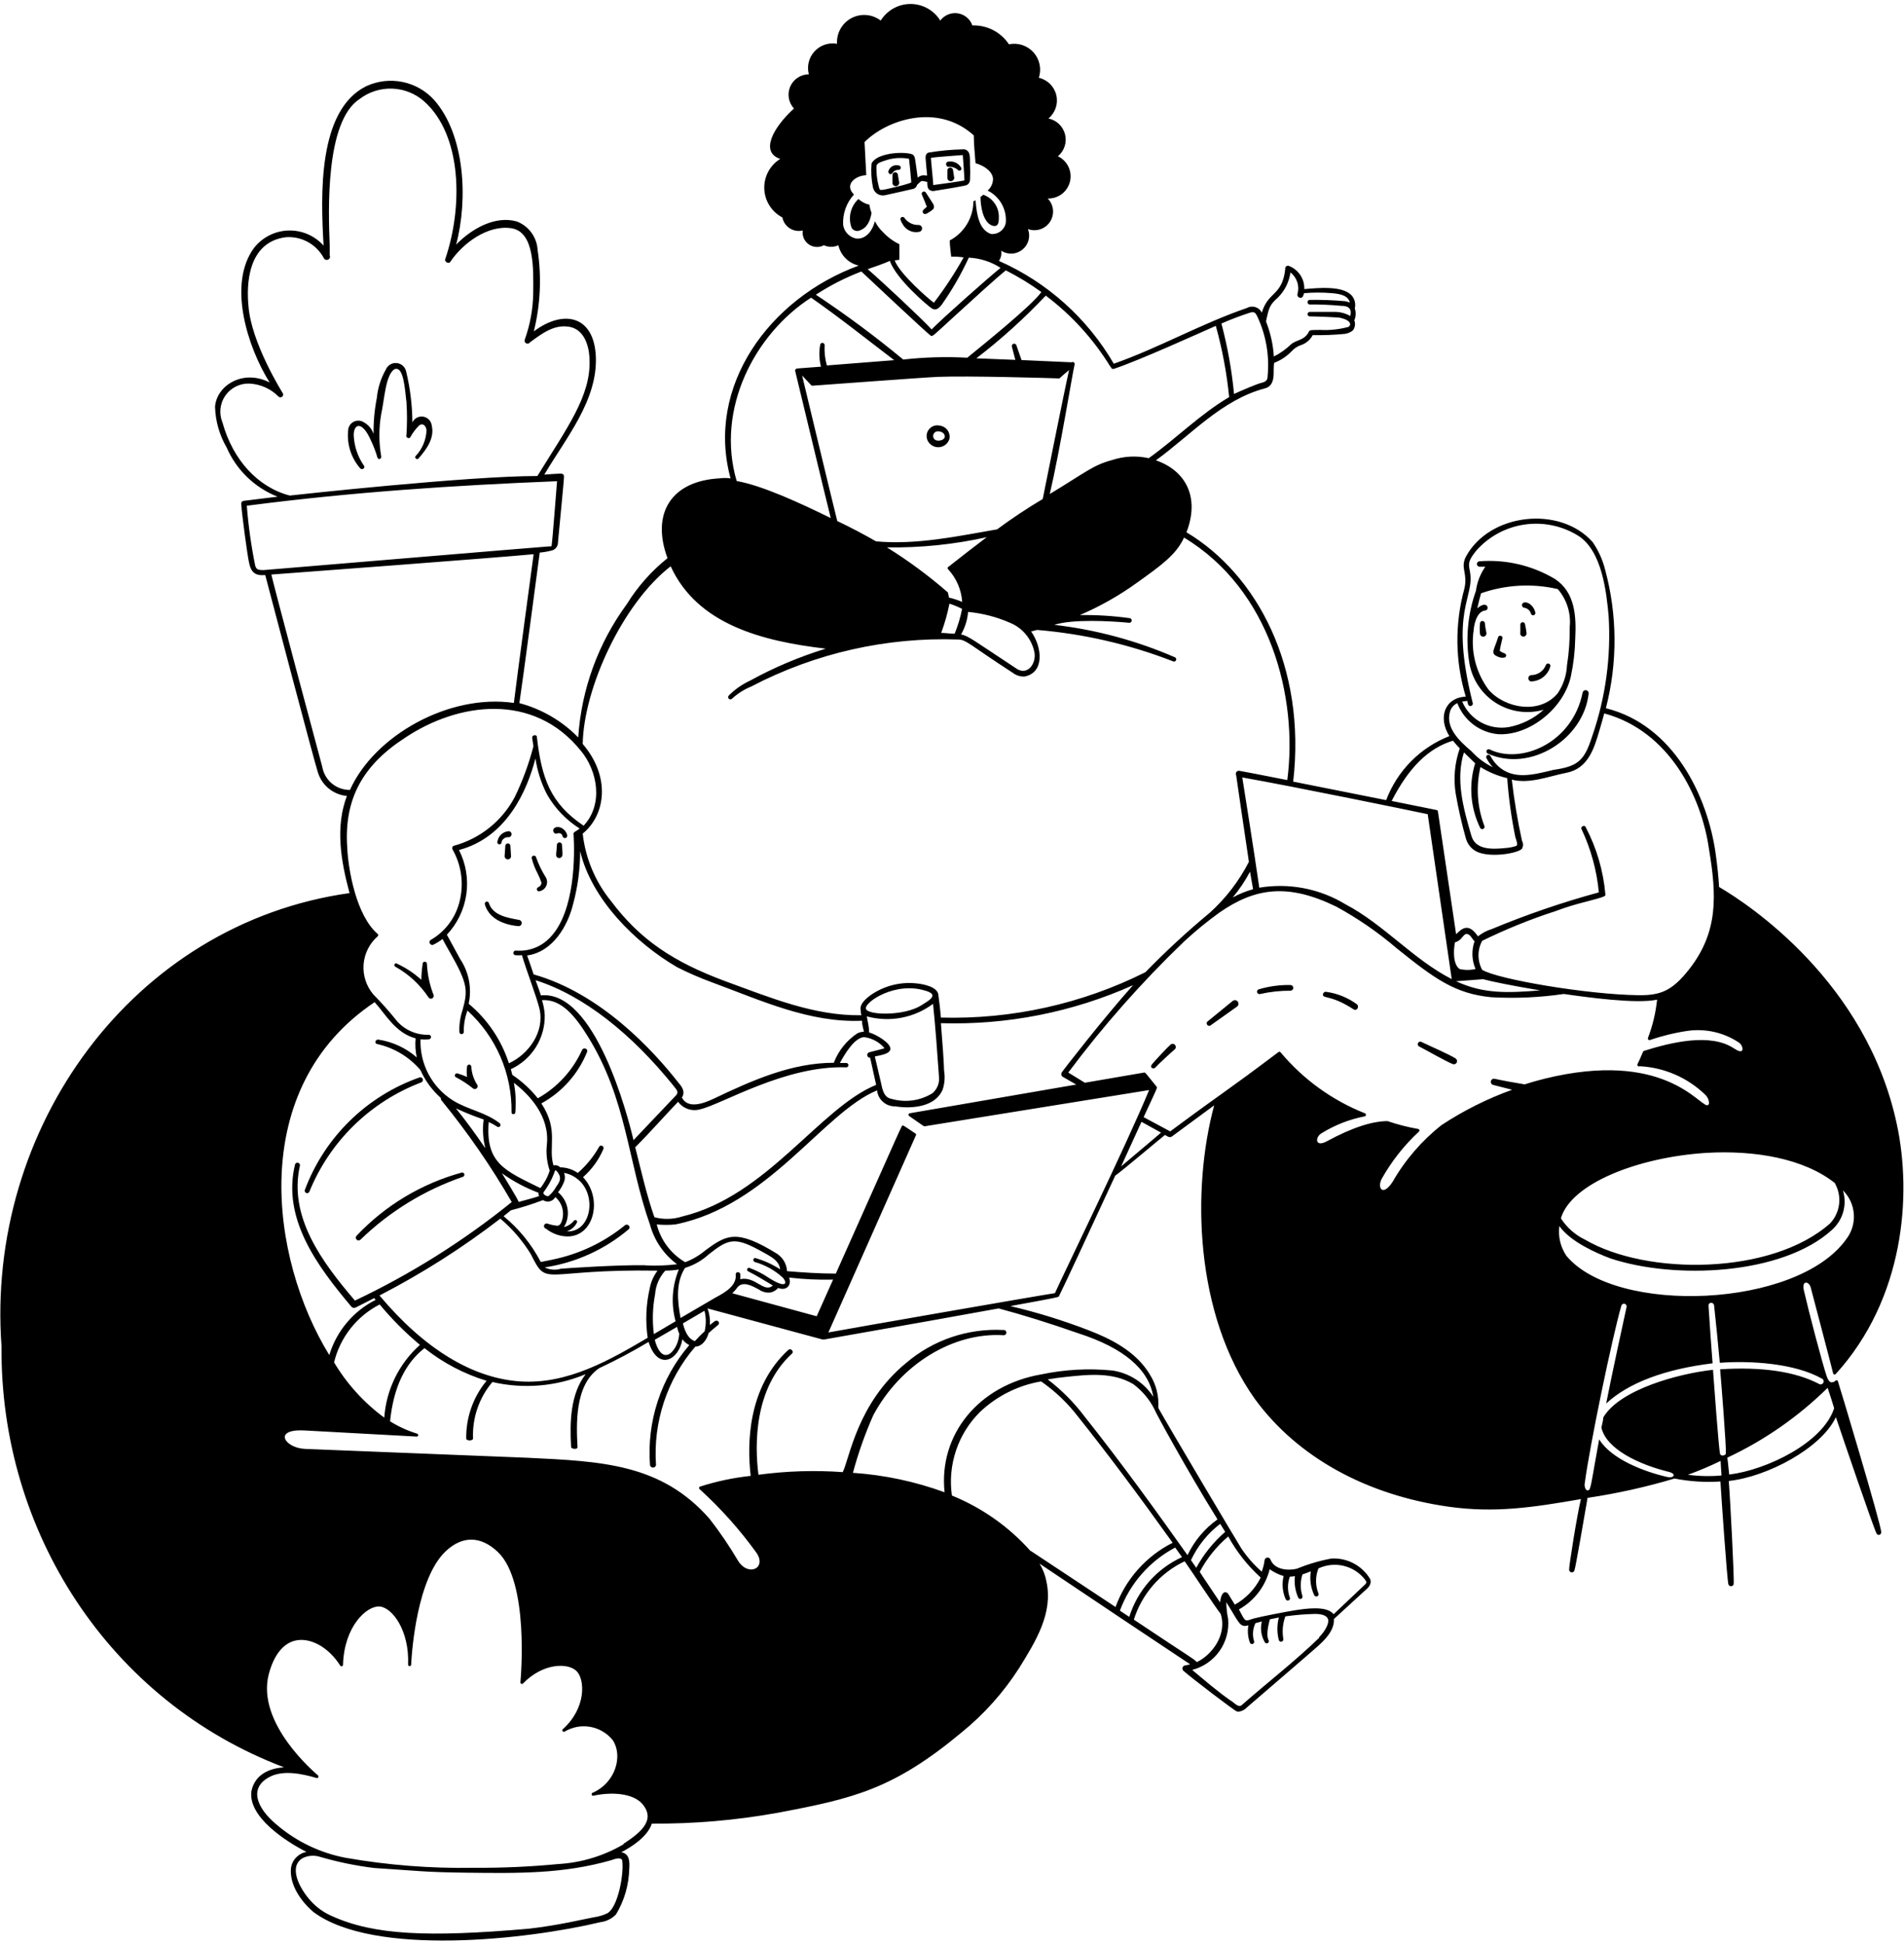 <svg width="374" height="382" viewBox="0 0 374 382" fill="none" xmlns="http://www.w3.org/2000/svg">
<path d="M170.78 40.22C169.974 40.042 169.23 39.656 168.62 39.1C167.86 39.804 167.327 40.718 167.089 41.726C166.85 42.734 166.917 43.79 167.28 44.76C167.447 45.038 167.714 45.242 168.025 45.331C168.337 45.42 168.671 45.388 168.96 45.24C170.42 44.7 170.96 43.24 171.2 41.84C170.997 41.319 170.856 40.775 170.78 40.22ZM194.88 44.32C196.1 44.7 196.2 43.7 196.2 42.8C196.25 41.814 195.979 40.838 195.427 40.02C194.875 39.201 194.073 38.584 193.14 38.26C192.975 38.418 192.794 38.559 192.6 38.68C192.6 40.3 193 43.6 194.88 44.32ZM71.48 91.48C70.257 89.711 69.563 87.629 69.48 85.48C69.48 83.3 71.1 82.5 72.9 86.62C73.4 87.679 73.815 88.775 74.14 89.9C74.28 90.36 74.98 90.24 74.88 89.64C74.4 86.901 74.4 84.099 74.88 81.36C75.5 78.66 75.7 73.74 77.44 72.56C77.56 72.495 77.694 72.461 77.83 72.461C77.966 72.461 78.1 72.495 78.22 72.56C79.48 73.2 79.66 78.02 79.84 78.96C79.981 81.111 79.981 83.269 79.84 85.42C79.6 85.96 80.4 86.34 80.62 85.86C81.082 85.011 81.669 84.236 82.36 83.56C83.1 83.04 83.7 83.7 83.78 84.52C83.709 86.417 82.948 88.224 81.64 89.6C81.34 89.96 81.92 90.42 82.22 90.06C83.82 88.22 85.4 86.06 84.8 83.56C84.741 83.131 84.544 82.733 84.24 82.425C83.935 82.117 83.539 81.917 83.11 81.854C82.682 81.791 82.244 81.868 81.864 82.075C81.483 82.282 81.18 82.606 81 83C80.983 79.631 80.573 76.275 79.78 73C79.69 72.559 79.461 72.158 79.126 71.857C78.792 71.556 78.369 71.371 77.921 71.328C77.473 71.286 77.023 71.388 76.637 71.621C76.252 71.853 75.951 72.204 75.78 72.62C74.809 74.329 74.21 76.224 74.02 78.18C73.564 80.505 73.349 82.871 73.38 85.24C73.196 84.712 72.909 84.226 72.534 83.81C72.16 83.395 71.706 83.058 71.2 82.82C70.927 82.697 70.629 82.637 70.33 82.644C70.03 82.652 69.736 82.726 69.469 82.863C69.202 82.999 68.969 83.194 68.788 83.432C68.606 83.67 68.481 83.947 68.42 84.24C68.235 85.629 68.348 87.041 68.751 88.382C69.155 89.724 69.84 90.964 70.76 92.02C71.12 92.42 71.84 91.94 71.48 91.48ZM173.92 38.34C174.46 38.24 179.16 37.16 179.16 37.16C179.39 37.138 179.608 37.046 179.783 36.895C179.959 36.745 180.083 36.544 180.14 36.32C181.14 35.38 180.82 35.48 182.14 35.74C182.14 36.3 182.14 36.9 182.5 37.26C182.664 37.39 182.857 37.479 183.063 37.517C183.268 37.555 183.48 37.543 183.68 37.48C184.78 37.32 189.44 36.56 189.9 36.36C190.094 36.26 190.257 36.108 190.37 35.921C190.483 35.734 190.542 35.519 190.54 35.3C190.59 34.341 190.59 33.379 190.54 32.42C190.54 30.74 190.54 30.04 190 29.6C189.884 29.496 189.748 29.419 189.599 29.375C189.45 29.329 189.294 29.318 189.14 29.34C186.867 29.389 184.602 29.603 182.36 29.98C181.76 30.26 181.8 30.8 181.82 31.2C181.84 31.6 182 33.34 182.12 34.48H181.8C181.528 34.422 181.247 34.43 180.979 34.503C180.711 34.576 180.465 34.712 180.26 34.9C179.7 31 179.82 30.68 179.2 30.32C177.48 29.7 172.18 30.02 171.2 32.12C171.063 33.705 171.157 35.302 171.48 36.86C171.541 37.119 171.653 37.363 171.809 37.578C171.965 37.792 172.162 37.974 172.39 38.112C172.617 38.25 172.869 38.341 173.132 38.38C173.395 38.419 173.663 38.406 173.92 38.34ZM189.12 30.46C189.12 30.46 189.48 35.3 189.44 35.4C189.4 35.5 189.44 35.4 189.2 35.5C188.54 35.64 183.82 36.3 183.32 36.36C183.32 35.7 182.88 31.78 182.86 31.02C183.46 30.86 188.48 30.52 189.12 30.46ZM172.16 32.7C172.16 32.1 172.92 31.86 173.68 31.6C175.17 31.056 176.775 30.904 178.34 31.16C178.54 31.16 178.54 31.16 178.58 31.38C178.62 31.6 179 35.54 179 35.8C179 36.06 174.62 37.06 173.94 37.2C173.7 37.2 173.06 37.46 172.78 37.2C172.33 35.744 172.12 34.224 172.16 32.7Z" fill="black"/>
<path d="M181.88 37.86C181.824 37.757 181.73 37.68 181.617 37.646C181.505 37.612 181.383 37.625 181.28 37.68C181.177 37.736 181.1 37.831 181.066 37.943C181.032 38.056 181.044 38.177 181.1 38.28C181.24 38.56 181.98 40.42 182.06 40.62C181.807 40.826 181.567 41.047 181.34 41.28C181.278 41.36 181.243 41.456 181.239 41.556C181.234 41.657 181.262 41.756 181.317 41.84C181.372 41.924 181.452 41.988 181.546 42.024C181.64 42.06 181.743 42.066 181.84 42.04C181.96 42.04 183.32 41.26 183.44 40.88C183.47 40.729 183.47 40.573 183.439 40.422C183.408 40.271 183.347 40.128 183.26 40C183.12 39.74 181.9 37.92 181.88 37.86ZM180.4 44.2C179.87 44.214 179.345 44.096 178.871 43.859C178.396 43.622 177.988 43.272 177.68 42.84C177.63 42.753 177.552 42.685 177.458 42.649C177.364 42.612 177.261 42.609 177.165 42.639C177.069 42.67 176.987 42.732 176.931 42.816C176.876 42.9 176.851 43 176.86 43.1C176.975 43.454 177.136 43.79 177.34 44.1C177.658 44.657 178.146 45.098 178.733 45.357C179.32 45.616 179.974 45.68 180.6 45.54C180.765 45.501 180.91 45.401 181.005 45.26C181.1 45.119 181.139 44.947 181.114 44.779C181.089 44.611 181.002 44.458 180.87 44.351C180.737 44.244 180.57 44.19 180.4 44.2ZM176.38 34.38C176.38 34.237 176.323 34.1 176.222 33.999C176.121 33.897 175.983 33.84 175.84 33.84C175.697 33.84 175.559 33.897 175.458 33.999C175.357 34.1 175.3 34.237 175.3 34.38V36.06C175.338 36.219 175.432 36.359 175.565 36.454C175.697 36.549 175.859 36.593 176.022 36.579C176.184 36.564 176.336 36.492 176.45 36.374C176.563 36.257 176.631 36.103 176.64 35.94C176.64 35.94 176.38 34.5 176.38 34.38ZM187.2 33.38C187.176 33.252 187.107 33.137 187.007 33.054C186.906 32.971 186.78 32.926 186.65 32.926C186.52 32.926 186.394 32.971 186.293 33.054C186.193 33.137 186.125 33.252 186.1 33.38V35.06C186.124 35.212 186.202 35.35 186.319 35.45C186.437 35.549 186.586 35.602 186.74 35.6C186.922 35.6 187.097 35.529 187.228 35.403C187.359 35.276 187.435 35.103 187.44 34.92C187.44 34.92 187.2 33.5 187.2 33.38Z" fill="black"/>
<path d="M186.36 32.78C186.69 32.755 187.021 32.797 187.334 32.903C187.647 33.01 187.934 33.179 188.18 33.4C188.249 33.477 188.346 33.523 188.449 33.529C188.552 33.535 188.653 33.499 188.73 33.43C188.807 33.361 188.853 33.265 188.859 33.161C188.865 33.058 188.829 32.957 188.76 32.88C188.507 32.466 188.135 32.138 187.692 31.939C187.25 31.739 186.758 31.677 186.28 31.76C185.64 31.78 185.72 32.82 186.36 32.78ZM175.32 33.96C175.449 33.769 175.626 33.615 175.833 33.513C176.04 33.411 176.27 33.365 176.5 33.38C176.617 33.38 176.729 33.334 176.811 33.251C176.894 33.169 176.94 33.057 176.94 32.94C176.94 32.824 176.894 32.712 176.811 32.629C176.729 32.547 176.617 32.5 176.5 32.5C176.084 32.395 175.643 32.455 175.27 32.667C174.897 32.88 174.621 33.228 174.5 33.64C174.4 34.06 175 34.52 175.32 33.96ZM184.6 83.62C184.158 83.515 183.694 83.555 183.278 83.736C182.861 83.916 182.514 84.227 182.289 84.621C182.063 85.015 181.972 85.472 182.028 85.922C182.084 86.373 182.285 86.793 182.6 87.12C182.871 87.416 183.216 87.635 183.598 87.757C183.981 87.878 184.389 87.897 184.781 87.812C185.173 87.728 185.536 87.541 185.834 87.273C186.133 87.004 186.355 86.662 186.48 86.28C186.546 85.981 186.549 85.671 186.489 85.37C186.429 85.069 186.306 84.785 186.129 84.534C185.952 84.284 185.724 84.073 185.461 83.915C185.198 83.758 184.904 83.657 184.6 83.62ZM185.58 85.86C185.38 86.62 184.1 86.72 183.7 86.42C183.532 86.307 183.407 86.141 183.342 85.949C183.278 85.757 183.279 85.549 183.345 85.358C183.412 85.166 183.539 85.002 183.708 84.89C183.877 84.779 184.078 84.726 184.28 84.74C185 84.74 185.66 85.2 185.58 85.86ZM77.68 189.94C80.287 191.395 82.509 193.453 84.16 195.94C84.237 196.067 84.361 196.159 84.506 196.195C84.65 196.23 84.803 196.207 84.93 196.13C85.057 196.053 85.149 195.929 85.184 195.785C85.22 195.64 85.197 195.487 85.12 195.36C84.386 193.439 83.961 191.414 83.86 189.36C83.86 189.249 83.816 189.142 83.737 189.063C83.658 188.984 83.551 188.94 83.44 188.94C83.329 188.94 83.222 188.984 83.143 189.063C83.064 189.142 83.02 189.249 83.02 189.36C82.866 190.4 82.779 191.449 82.76 192.5C81.356 191.219 79.764 190.16 78.04 189.36C77.58 189 77.22 189.72 77.68 189.94ZM89.68 211.7C90.805 212.297 91.87 213 92.86 213.8C92.966 213.906 93.11 213.966 93.26 213.966C93.41 213.966 93.554 213.906 93.66 213.8C93.766 213.694 93.826 213.55 93.826 213.4C93.826 213.25 93.766 213.106 93.66 213C93.022 211.967 92.651 210.792 92.58 209.58C92.58 209.469 92.536 209.362 92.457 209.283C92.378 209.204 92.271 209.16 92.16 209.16C92.049 209.16 91.942 209.204 91.863 209.283C91.784 209.362 91.74 209.469 91.74 209.58C91.648 210.244 91.648 210.917 91.74 211.58C91.122 211.308 90.487 211.074 89.84 210.88C89.731 210.859 89.619 210.882 89.527 210.944C89.435 211.006 89.371 211.101 89.35 211.21C89.329 211.319 89.352 211.432 89.413 211.524C89.475 211.615 89.571 211.679 89.68 211.7ZM105.62 171.64C105.908 172.216 106.155 172.81 106.36 173.42C106.352 173.619 106.285 173.811 106.167 173.971C106.05 174.131 105.887 174.253 105.7 174.32C105.616 174.358 105.547 174.422 105.503 174.502C105.459 174.582 105.443 174.675 105.457 174.766C105.47 174.856 105.513 174.94 105.579 175.004C105.644 175.068 105.729 175.109 105.82 175.12C106.14 175.086 106.445 174.968 106.705 174.779C106.965 174.591 107.171 174.337 107.303 174.043C107.434 173.75 107.486 173.427 107.454 173.107C107.422 172.788 107.307 172.482 107.12 172.22C106.388 171.042 105.784 169.788 105.32 168.48C105.312 168.422 105.293 168.367 105.264 168.316C105.234 168.266 105.195 168.222 105.149 168.187C105.102 168.151 105.049 168.126 104.993 168.111C104.937 168.096 104.878 168.092 104.82 168.1C104.762 168.108 104.707 168.127 104.656 168.157C104.606 168.186 104.562 168.225 104.526 168.271C104.491 168.318 104.465 168.371 104.451 168.427C104.436 168.484 104.432 168.542 104.44 168.6C104.71 169.657 105.106 170.678 105.62 171.64ZM101.88 181.96C102.029 181.956 102.173 181.899 102.283 181.798C102.393 181.697 102.463 181.56 102.481 181.411C102.498 181.263 102.46 181.113 102.376 180.99C102.291 180.866 102.165 180.778 102.02 180.74C99.7 180.32 96.74 179.84 96.02 177.38C95.979 177.292 95.908 177.221 95.82 177.179C95.732 177.137 95.632 177.127 95.538 177.15C95.443 177.174 95.359 177.23 95.302 177.308C95.244 177.387 95.215 177.483 95.22 177.58C96.16 181.24 100.54 181.86 101.88 181.96ZM99.26 166.2C99.26 166.36 99.12 168.06 99.12 168.2C99.12 168.367 99.185 168.526 99.3 168.646C99.416 168.765 99.574 168.835 99.74 168.84C99.825 168.843 99.909 168.828 99.988 168.797C100.067 168.766 100.139 168.719 100.199 168.659C100.259 168.599 100.306 168.527 100.337 168.448C100.368 168.369 100.383 168.285 100.38 168.2C100.38 167.84 100.26 166.48 100.26 166.2C100.26 166.068 100.207 165.94 100.114 165.847C100.02 165.753 99.893 165.7 99.76 165.7C99.627 165.7 99.5 165.753 99.406 165.847C99.313 165.94 99.26 166.068 99.26 166.2ZM110.38 165.9C110.357 165.787 110.296 165.686 110.206 165.613C110.117 165.54 110.005 165.5 109.89 165.5C109.775 165.5 109.663 165.54 109.574 165.613C109.484 165.686 109.423 165.787 109.4 165.9C109.3 167.78 109.1 168.06 109.4 168.4C109.491 168.486 109.604 168.543 109.727 168.565C109.85 168.587 109.976 168.573 110.091 168.524C110.206 168.475 110.303 168.394 110.373 168.29C110.442 168.187 110.479 168.065 110.48 167.94C110.52 167.58 110.4 166.22 110.38 165.9ZM98.52 165.4C98.603 165.139 98.765 164.911 98.983 164.746C99.202 164.581 99.466 164.488 99.74 164.48H100C100.138 164.455 100.262 164.382 100.352 164.274C100.442 164.166 100.491 164.03 100.491 163.89C100.491 163.75 100.442 163.614 100.352 163.506C100.262 163.399 100.138 163.326 100 163.3C99.447 163.316 98.916 163.525 98.5 163.89C98.084 164.255 97.808 164.754 97.72 165.3C97.694 165.36 97.682 165.425 97.686 165.49C97.69 165.555 97.708 165.619 97.741 165.675C97.773 165.732 97.818 165.78 97.872 165.817C97.927 165.853 97.989 165.876 98.053 165.884C98.118 165.892 98.184 165.885 98.245 165.863C98.307 165.841 98.362 165.806 98.408 165.759C98.453 165.712 98.487 165.655 98.506 165.593C98.526 165.531 98.53 165.465 98.52 165.4ZM109.44 163.74C109.649 163.678 109.871 163.678 110.08 163.74C110.192 163.79 110.289 163.868 110.363 163.966C110.436 164.064 110.483 164.179 110.5 164.3C110.533 164.422 110.612 164.525 110.721 164.589C110.829 164.652 110.958 164.671 111.08 164.64C111.78 164.46 111.26 163.38 110.68 162.92C109.68 162.1 108.54 162.54 108.68 163.28C108.689 163.366 108.718 163.448 108.765 163.52C108.811 163.592 108.873 163.653 108.947 163.698C109.02 163.742 109.103 163.769 109.188 163.776C109.274 163.784 109.36 163.771 109.44 163.74ZM60.78 234.1C62.775 229.203 65.758 224.77 69.543 221.077C73.329 217.385 77.835 214.513 82.78 212.64C82.894 212.586 82.984 212.492 83.033 212.376C83.083 212.26 83.088 212.13 83.049 212.01C83.01 211.89 82.929 211.789 82.82 211.724C82.712 211.66 82.584 211.637 82.46 211.66C77.304 213.465 72.609 216.383 68.707 220.206C64.804 224.028 61.791 228.663 59.88 233.78C59.838 233.9 59.844 234.031 59.899 234.145C59.953 234.26 60.051 234.348 60.17 234.39C60.289 234.433 60.421 234.426 60.535 234.372C60.65 234.317 60.738 234.22 60.78 234.1ZM70.04 242.78C69.99 242.831 69.951 242.892 69.924 242.958C69.898 243.025 69.885 243.096 69.885 243.167C69.886 243.239 69.901 243.309 69.93 243.375C69.958 243.441 69.999 243.5 70.05 243.55C70.101 243.6 70.162 243.639 70.228 243.666C70.295 243.692 70.366 243.706 70.437 243.705C70.509 243.704 70.579 243.689 70.645 243.661C70.711 243.632 70.77 243.591 70.82 243.54C76.554 237.984 83.445 233.763 91 231.18C91.087 231.13 91.155 231.052 91.192 230.958C91.228 230.865 91.231 230.761 91.201 230.665C91.171 230.569 91.108 230.487 91.024 230.431C90.941 230.376 90.84 230.351 90.74 230.36C82.829 232.518 75.666 236.815 70.04 242.78ZM292.22 148.04C300.56 151.86 311.1 145.22 312.06 136.22C312.067 136.072 312.019 135.926 311.925 135.811C311.831 135.696 311.698 135.62 311.551 135.598C311.404 135.576 311.255 135.608 311.131 135.69C311.007 135.772 310.917 135.897 310.88 136.04C308.88 146.04 298.74 150.22 292.62 147.24C292.514 147.187 292.391 147.178 292.279 147.216C292.166 147.253 292.073 147.334 292.02 147.44C291.967 147.546 291.958 147.669 291.996 147.782C292.033 147.894 292.114 147.987 292.22 148.04ZM294.2 129C294.618 129.219 295.1 129.282 295.56 129.18C295.645 129.153 295.719 129.1 295.771 129.028C295.824 128.956 295.852 128.869 295.852 128.78C295.852 128.691 295.824 128.604 295.771 128.533C295.719 128.461 295.645 128.407 295.56 128.38C295.225 128.253 294.903 128.092 294.6 127.9C294.6 127.54 295.04 125.72 295.12 125.4C295.137 125.294 295.114 125.185 295.057 125.095C294.999 125.004 294.91 124.938 294.806 124.908C294.703 124.878 294.592 124.888 294.495 124.934C294.398 124.981 294.322 125.061 294.28 125.16C293.54 127.66 292.64 128.38 294.2 129ZM300.68 133.88C301.565 133.877 302.423 133.581 303.122 133.039C303.82 132.496 304.319 131.737 304.54 130.88C304.555 130.77 304.529 130.657 304.468 130.564C304.406 130.471 304.313 130.404 304.205 130.374C304.098 130.345 303.983 130.356 303.883 130.405C303.782 130.454 303.703 130.537 303.66 130.64C303.431 131.237 303.024 131.748 302.495 132.106C301.965 132.463 301.339 132.65 300.7 132.64C300.562 132.673 300.438 132.751 300.349 132.862C300.26 132.973 300.211 133.11 300.208 133.252C300.206 133.395 300.251 133.533 300.337 133.647C300.422 133.761 300.543 133.843 300.68 133.88ZM291.66 122.38C291.638 122.272 291.579 122.175 291.493 122.105C291.407 122.036 291.3 121.998 291.19 121.998C291.08 121.998 290.973 122.036 290.887 122.105C290.801 122.175 290.742 122.272 290.72 122.38C290.64 123.118 290.64 123.862 290.72 124.6C290.741 124.682 290.778 124.758 290.828 124.825C290.879 124.892 290.942 124.949 291.015 124.992C291.087 125.034 291.167 125.062 291.251 125.074C291.334 125.086 291.419 125.081 291.5 125.06C291.581 125.039 291.658 125.002 291.725 124.952C291.792 124.901 291.849 124.838 291.892 124.765C291.934 124.693 291.962 124.613 291.974 124.53C291.986 124.446 291.981 124.362 291.96 124.28C291.822 123.653 291.722 123.019 291.66 122.38ZM299.84 124.3C299.84 124 299.6 122.84 299.56 122.64C299.541 122.518 299.475 122.409 299.376 122.335C299.276 122.262 299.152 122.232 299.03 122.25C298.908 122.269 298.798 122.335 298.725 122.434C298.652 122.534 298.621 122.658 298.64 122.78V124.28C298.615 124.371 298.611 124.467 298.628 124.56C298.645 124.653 298.684 124.741 298.741 124.817C298.797 124.893 298.871 124.955 298.955 124.998C299.039 125.041 299.132 125.064 299.227 125.066C299.322 125.068 299.416 125.047 299.501 125.007C299.587 124.967 299.662 124.907 299.721 124.833C299.781 124.76 299.822 124.673 299.843 124.581C299.863 124.488 299.862 124.392 299.84 124.3ZM299.38 119.4C299.693 119.44 299.987 119.571 300.225 119.778C300.464 119.984 300.636 120.256 300.72 120.56C300.736 120.617 300.762 120.669 300.799 120.716C300.835 120.762 300.88 120.8 300.931 120.829C300.982 120.858 301.038 120.876 301.096 120.883C301.155 120.89 301.214 120.886 301.27 120.87C301.326 120.854 301.379 120.828 301.425 120.792C301.472 120.755 301.51 120.71 301.539 120.659C301.568 120.608 301.586 120.552 301.593 120.494C301.6 120.436 301.596 120.377 301.58 120.32C301.08 118.32 299.08 117.86 298.96 118.84C298.943 118.97 298.977 119.101 299.056 119.206C299.134 119.311 299.251 119.38 299.38 119.4ZM229.92 205.24C229.24 205.82 226.88 208.38 226.3 209.08C225.72 209.78 226.6 210.16 226.98 209.7C227.36 209.24 230.08 206.72 230.76 206.16C230.82 206.107 230.868 206.042 230.902 205.97C230.937 205.898 230.956 205.82 230.96 205.74C230.969 205.616 230.941 205.492 230.878 205.384C230.816 205.276 230.723 205.19 230.61 205.136C230.498 205.082 230.372 205.063 230.249 205.082C230.126 205.1 230.011 205.155 229.92 205.24ZM242.1 196.68L237.2 200.68C236.72 201.04 237.3 201.82 237.78 201.46L242.96 197.78C243.04 197.727 243.108 197.657 243.16 197.576C243.212 197.495 243.246 197.404 243.261 197.309C243.277 197.214 243.272 197.117 243.248 197.024C243.224 196.931 243.181 196.843 243.122 196.768C243.062 196.692 242.988 196.629 242.904 196.583C242.819 196.537 242.726 196.51 242.63 196.501C242.534 196.493 242.437 196.505 242.346 196.536C242.255 196.566 242.171 196.616 242.1 196.68ZM253.48 193.52C251.361 193.482 249.25 193.772 247.22 194.38C247.108 194.423 247.016 194.506 246.963 194.613C246.909 194.72 246.897 194.844 246.93 194.959C246.963 195.074 247.037 195.173 247.139 195.236C247.241 195.299 247.362 195.322 247.48 195.3C249.448 194.852 251.461 194.631 253.48 194.64C253.629 194.64 253.771 194.581 253.876 194.476C253.981 194.371 254.04 194.229 254.04 194.08C254.04 193.932 253.981 193.789 253.876 193.684C253.771 193.579 253.629 193.52 253.48 193.52ZM266.5 197.28C264.73 195.992 262.669 195.161 260.5 194.86C260.362 194.836 260.221 194.867 260.105 194.945C259.99 195.024 259.909 195.144 259.88 195.28C259.68 196.32 261.24 195.28 265.88 198.3C266.52 198.74 267.1 197.74 266.5 197.28ZM285.9 207.94C284.86 207.24 280.38 205.28 279.16 204.68C279.046 204.637 278.919 204.637 278.805 204.68C278.691 204.724 278.596 204.808 278.539 204.916C278.483 205.024 278.468 205.15 278.497 205.269C278.527 205.387 278.599 205.491 278.7 205.56C279.84 206.14 284.18 208.62 285.38 209.06C285.526 209.112 285.685 209.108 285.828 209.048C285.971 208.989 286.086 208.878 286.151 208.737C286.216 208.597 286.227 208.438 286.18 208.29C286.134 208.143 286.034 208.018 285.9 207.94Z" fill="black"/>
<path d="M361 271.32C360.974 271.275 360.936 271.237 360.89 271.21C360.845 271.184 360.793 271.17 360.74 271.17C360.687 271.17 360.635 271.184 360.59 271.21C360.544 271.237 360.506 271.275 360.48 271.32C360.381 271.411 360.264 271.481 360.137 271.526C360.009 271.57 359.875 271.589 359.74 271.58C359.38 271.58 359.06 271.1 358.82 270.4C357.94 267.82 355.28 257.66 354.32 253.46C354.12 252.56 354.32 252.08 354.66 252C355 251.92 355.5 252.26 355.68 252.96C356.06 254.4 359.68 268.14 360.08 269.82C360.093 269.871 360.119 269.918 360.156 269.955C360.193 269.993 360.239 270.02 360.29 270.034C360.34 270.049 360.394 270.049 360.445 270.036C360.496 270.023 360.542 269.997 360.58 269.96C374.06 255.12 375.6 234.84 372.58 220.82C366.58 192.82 343.44 177.64 337.68 174.26C337.56 172.26 337.34 170.12 337 167.68C335.44 156.56 328.86 142.48 315.44 139.14C317.755 130.194 317.7 120.799 315.28 111.88C314.796 109.955 313.969 108.133 312.84 106.5C306.4 99.24 292.54 100.82 287.94 109.38C286.8 111.64 288.34 112.52 287.66 115.6C285.729 122.568 285.819 129.942 287.92 136.86C283.76 137.08 282.42 141 284.7 144.62C281.865 145.731 279.294 147.425 277.155 149.592C275.016 151.759 273.355 154.351 272.28 157.2L254.02 153.56C256.62 130.96 246.88 112.84 233.06 104.58C235.74 97.6 232.84 92.44 227.06 90.44C233.98 85.4 239.96 78.58 248.4 76.32C249.88 75.96 250.12 74.72 250.18 73.58C250.18 72.92 250.18 71.58 250.3 71.28C251.594 70.781 252.762 70.003 253.72 69C254.192 68.481 254.782 68.084 255.44 67.84C256.479 67.519 257.349 66.8 257.86 65.84C259.95 65.879 262.04 65.799 264.12 65.6C264.703 65.528 265.256 65.3 265.72 64.94C265.943 64.664 266.089 64.332 266.141 63.981C266.194 63.629 266.152 63.27 266.02 62.94C266.34 62.199 266.376 61.366 266.12 60.6C266.227 60.16 266.228 59.7 266.124 59.258C266.02 58.817 265.813 58.407 265.52 58.06C263.72 56.06 258.86 56.58 256.2 56.8C256.234 55.818 255.959 54.849 255.413 54.031C254.868 53.213 254.08 52.587 253.16 52.24C253.068 52.209 252.97 52.202 252.875 52.222C252.78 52.242 252.692 52.287 252.62 52.352C252.548 52.418 252.496 52.501 252.467 52.594C252.439 52.687 252.437 52.786 252.46 52.88C251.86 58.18 249.08 57.24 247.86 61.42C247.732 61.16 247.552 60.929 247.331 60.741C247.11 60.554 246.852 60.413 246.575 60.329C246.298 60.245 246.006 60.218 245.718 60.251C245.43 60.284 245.151 60.376 244.9 60.52C235.98 63.58 227.64 68.34 218.78 71.46C213.58 62.515 205.683 55.444 196.22 51.26C196.618 50.675 196.775 49.959 196.66 49.26C197.29 49.668 198.034 49.867 198.784 49.827C199.534 49.787 200.252 49.511 200.835 49.038C201.419 48.566 201.838 47.921 202.033 47.195C202.228 46.47 202.188 45.702 201.92 45C202.701 45.29 203.557 45.304 204.347 45.042C205.137 44.779 205.814 44.255 206.266 43.556C206.718 42.857 206.918 42.025 206.833 41.196C206.749 40.368 206.384 39.593 205.8 39C206.802 39.032 207.784 38.717 208.581 38.11C209.378 37.502 209.941 36.638 210.176 35.664C210.411 34.689 210.303 33.664 209.87 32.76C209.437 31.856 208.706 31.128 207.8 30.7C208.416 30.19 208.875 29.516 209.124 28.756C209.373 27.995 209.402 27.18 209.208 26.404C209.013 25.628 208.603 24.923 208.025 24.37C207.447 23.818 206.724 23.44 205.94 23.28C206.601 22.737 207.096 22.019 207.37 21.209C207.643 20.399 207.685 19.528 207.489 18.695C207.293 17.863 206.869 17.101 206.262 16.498C205.656 15.894 204.893 15.473 204.06 15.28C204.338 14.431 204.388 13.523 204.204 12.649C204.021 11.774 203.611 10.963 203.016 10.296C202.42 9.63 201.66 9.132 200.811 8.852C199.963 8.571 199.055 8.519 198.18 8.7C197.4 7.52 196.33 6.561 195.073 5.913C193.816 5.265 192.413 4.951 191 5C190.786 4.38 190.406 3.83 189.902 3.411C189.398 2.991 188.789 2.716 188.14 2.618C187.491 2.519 186.828 2.599 186.222 2.85C185.616 3.101 185.089 3.512 184.7 4.04C184.083 3.044 183.222 2.221 182.198 1.651C181.174 1.081 180.022 0.781 178.85 0.781C177.678 0.781 176.526 1.081 175.502 1.651C174.478 2.221 173.617 3.044 173 4.04C172.187 3.417 171.213 3.041 170.192 2.956C169.172 2.871 168.148 3.082 167.244 3.562C166.34 4.043 165.593 4.773 165.092 5.666C164.591 6.56 164.358 7.578 164.42 8.6C163.619 8.455 162.794 8.515 162.022 8.774C161.25 9.032 160.556 9.481 160.003 10.08C159.451 10.678 159.058 11.406 158.862 12.196C158.666 12.986 158.672 13.813 158.88 14.6C158.103 14.603 157.343 14.832 156.694 15.259C156.045 15.686 155.534 16.293 155.224 17.006C154.914 17.719 154.819 18.506 154.95 19.273C155.08 20.039 155.431 20.75 155.96 21.32C151.82 25.08 149.26 29.9 153.26 31.22C152.266 31.835 151.452 32.702 150.901 33.734C150.351 34.765 150.083 35.924 150.126 37.092C150.169 38.261 150.52 39.397 151.144 40.385C151.769 41.374 152.643 42.179 153.68 42.72C153.765 43.156 153.937 43.57 154.187 43.938C154.436 44.305 154.758 44.618 155.132 44.857C155.506 45.096 155.924 45.257 156.362 45.33C156.8 45.403 157.249 45.386 157.68 45.28C157.606 45.801 157.678 46.331 157.887 46.813C158.097 47.295 158.436 47.71 158.868 48.011C159.299 48.311 159.805 48.486 160.33 48.516C160.855 48.546 161.377 48.43 161.84 48.18C162.285 48.388 162.769 48.495 163.26 48.495C163.751 48.495 164.235 48.388 164.68 48.18C164.901 49.157 165.394 50.051 166.102 50.758C166.81 51.466 167.704 51.959 168.68 52.18C151.08 58.64 138.58 75.92 143.5 93.98C142.769 93.89 142.031 93.89 141.3 93.98C131.72 94.52 127.9 101 131.12 109.66C127.954 112.192 125.248 115.25 123.12 118.7C117.511 126.34 114.201 135.423 113.58 144.88C110.404 141.633 106.41 139.304 102.02 138.14C102.56 134.7 106.02 108.56 106.02 108.56C106.749 108.501 107.471 108.381 108.18 108.2C108.581 108.151 108.949 107.953 109.212 107.646C109.475 107.338 109.613 106.944 109.6 106.54C110.92 92.54 110.9 93.52 110.64 93.24C110.38 92.96 110.32 93.02 106.92 93.24C111.2 86 117.4 78.64 117.04 70.06C116.7 62.06 110.78 60.68 104.86 65.1C106.156 59.867 106.408 54.43 105.6 49.1C105.531 47.868 105.104 46.682 104.373 45.687C103.641 44.693 102.636 43.933 101.48 43.5C97.3 42.32 92.66 44.9 89.6 48.06C91.98 39.06 91.3 26.46 85.26 19.62C83.611 17.812 81.428 16.578 79.029 16.096C76.63 15.614 74.139 15.909 71.92 16.94C62.36 21.7 63 38.48 63.56 48.26C62.689 47.283 61.612 46.51 60.408 45.996C59.204 45.483 57.901 45.241 56.593 45.289C55.284 45.337 54.002 45.673 52.839 46.273C51.675 46.873 50.658 47.722 49.86 48.76C44.74 55.78 48.52 68.02 52.96 75.14C47.72 72.46 42.54 75.74 42.24 79.92C42.32 82.736 43.104 85.486 44.52 87.92C46.442 92.338 50.038 95.812 54.52 97.58L47.86 98.4C47.727 98.415 47.605 98.478 47.516 98.578C47.428 98.678 47.379 98.807 47.38 98.94C47.54 101.42 48.6 109.08 48.9 110.44C49.28 112.44 50.1 113.16 52.1 112.98C52.96 116.26 61.88 150.18 62.44 151.74C62.823 152.992 63.569 154.101 64.584 154.927C65.599 155.753 66.837 156.259 68.14 156.38C65.88 162.38 66.88 168.86 68.66 175.46C26.06 181.46 -2.84 221.6 0.3 264.52C-0.02 300.8 21.4 334.2 55.8 347.22C52.66 347.42 50.06 348.78 49.4 351.84C48.6 356.94 56.26 361.84 60.2 363.84C59.432 363.98 58.727 364.356 58.182 364.915C57.637 365.474 57.28 366.189 57.16 366.96C56.8 370.28 59.16 373.6 61.56 375.64C73.38 384.46 103.56 381.08 117.94 377.64C119.104 377.497 120.183 376.961 121 376.12C122.633 373.411 123.529 370.322 123.6 367.16C123.72 365.62 123.6 364.18 122.04 363.9C124.2 362.78 127.2 360.82 128.04 358.28C136.308 358.335 144.563 357.625 152.7 356.16C167.7 353.34 175.5 351.5 188.84 340.4C193.263 336.817 197.085 332.55 200.16 327.76C203.46 322.44 206.88 316.94 205.56 310.76C205.325 309.501 204.864 308.295 204.2 307.2C208.08 309.82 231.78 325.68 233.78 326.98C233.439 327.08 233.092 327.154 232.74 327.2C232.633 327.225 232.534 327.278 232.454 327.354C232.374 327.43 232.315 327.526 232.285 327.632C232.254 327.738 232.253 327.85 232.28 327.957C232.307 328.064 232.362 328.162 232.44 328.24C234.06 329.68 242.44 336.08 242.96 336.24C243.48 336.4 244.42 336.02 244.96 335.42C245.26 335.14 256.96 325.12 258.66 323.6C259.88 322.5 262.16 320.5 262.02 318.08L268.02 312.58C268.68 312.02 269.56 311.26 269.12 310.2C268.338 308.904 267.217 307.846 265.878 307.141C264.538 306.436 263.031 306.111 261.52 306.2C259.197 306.63 256.925 307.301 254.74 308.2C253.16 308.6 250.36 308.48 249.56 306.4C249.514 306.273 249.426 306.165 249.31 306.095C249.195 306.024 249.059 305.994 248.924 306.01C248.79 306.027 248.665 306.088 248.57 306.184C248.475 306.28 248.415 306.406 248.4 306.54C248.299 307.306 248.111 308.057 247.84 308.78C246.311 307.443 244.966 305.91 243.84 304.22C243.18 303.2 229.52 280.22 227.52 276.6C227.681 274.292 227.099 271.994 225.86 270.04C223.1 265.4 218 262.96 213.86 261.36C208.842 259.421 203.697 257.831 198.46 256.6C207.88 254.9 207.92 254.82 207.98 254.72C208.7 253.34 214.16 241.58 219.06 230.98C220.78 229.74 227.72 223.84 228.84 222.98C229.26 223.22 229.66 223.56 230.14 223.32L238.5 217.16C234.06 233.62 234.66 258.22 246.5 274.86C254.82 286.26 268.38 293.76 284.72 296.04C293.54 297.24 300.72 296.24 310.54 294.52C309.78 297.58 308.18 307.74 308.22 308.4C308.226 308.519 308.271 308.633 308.348 308.723C308.424 308.814 308.529 308.877 308.646 308.902C308.762 308.927 308.883 308.913 308.991 308.862C309.098 308.811 309.186 308.726 309.24 308.62C309.48 308.1 311.36 297.04 311.84 294.28C317.616 293.42 323.324 292.15 328.92 290.48C331.889 291.064 334.921 291.259 337.94 291.06C338.14 294.38 339.24 310.2 339.5 311.24C339.532 311.354 339.6 311.454 339.694 311.525C339.788 311.596 339.902 311.635 340.02 311.635C340.138 311.635 340.252 311.596 340.346 311.525C340.44 311.454 340.508 311.354 340.54 311.24C340.68 310.2 339.86 294.38 339.58 290.96C347.14 290.14 357.74 284.54 360.62 278.42C362 282.54 368.06 300.32 368.62 301.3C368.673 301.398 368.758 301.475 368.861 301.518C368.964 301.56 369.079 301.565 369.186 301.532C369.292 301.498 369.384 301.429 369.445 301.336C369.506 301.243 369.532 301.131 369.52 301.02C369.64 299.94 361.12 271.56 361 271.32ZM360.42 232.46C361.126 233.7 361.417 235.134 361.252 236.551C361.086 237.968 360.473 239.296 359.5 240.34C348.04 250.54 323.5 250.64 311.4 243.58C309.439 242.646 307.777 241.185 306.6 239.36C308.6 232.54 321.68 227.36 335.16 226.5C344.7 225.94 354.36 227.6 360.46 232.46H360.42ZM284.8 139.88C284.899 139.5 285.081 139.146 285.333 138.845C285.586 138.544 285.903 138.303 286.26 138.14C286.889 139.804 287.972 141.258 289.386 142.336C290.801 143.415 292.489 144.074 294.26 144.24C300.4 144.6 307.22 139.16 308.58 132.8C309.092 130.379 309.373 127.915 309.42 125.44C309.64 121.12 309.42 116.36 305.42 113.74C300.94 111.07 295.739 109.861 290.54 110.28C290.417 110.304 290.306 110.37 290.227 110.467C290.147 110.564 290.103 110.685 290.103 110.81C290.103 110.935 290.147 111.057 290.227 111.154C290.306 111.25 290.417 111.316 290.54 111.34H291.76C290.776 112.743 290.145 114.362 289.92 116.06C288.299 120.609 287.852 125.493 288.62 130.26C288.892 131.866 289.499 133.396 290.403 134.75C291.307 136.104 292.487 137.252 293.865 138.119C295.243 138.985 296.789 139.551 298.401 139.779C300.013 140.007 301.656 139.891 303.22 139.44C301.306 141.173 298.955 142.349 296.42 142.84C294.547 143.168 292.619 142.852 290.948 141.944C289.278 141.036 287.964 139.59 287.22 137.84L288.2 137.7L288.38 138.42C288.424 138.527 288.506 138.614 288.61 138.666C288.714 138.717 288.832 138.73 288.944 138.701C289.056 138.671 289.154 138.602 289.22 138.507C289.285 138.411 289.313 138.295 289.3 138.18C284.62 119.6 289.78 117.64 288.72 112.18C288.42 110.68 288.38 110.18 289.98 108.18C292.431 105.41 295.783 103.595 299.443 103.057C303.103 102.519 306.835 103.292 309.98 105.24C314.76 108.24 315.56 116.56 315.98 121C316.478 128.988 315.39 136.995 312.78 144.56C311.24 149.4 310.04 150.56 305.12 151.26C301.12 152.24 297.28 153.26 294.28 150.52C293.665 149.944 293.151 149.268 292.76 148.52C292.732 148.469 292.695 148.424 292.65 148.387C292.605 148.35 292.553 148.323 292.497 148.306C292.442 148.289 292.383 148.284 292.325 148.29C292.267 148.295 292.211 148.313 292.16 148.34C292.109 148.368 292.064 148.405 292.027 148.45C291.99 148.495 291.962 148.547 291.946 148.603C291.929 148.659 291.923 148.717 291.929 148.775C291.935 148.833 291.952 148.889 291.98 148.94C292.315 149.595 292.739 150.201 293.24 150.74C291.653 149.971 290.227 148.905 289.04 147.6C286.64 145.56 283.94 143 284.8 139.88ZM290.18 119.52C290.42 118.42 290.68 117.4 290.92 116.56C295.767 114.863 300.997 114.579 306 115.74C306.874 116.757 307.533 117.94 307.935 119.22C308.338 120.499 308.475 121.846 308.34 123.18C308.373 125.704 308.192 128.227 307.8 130.72C307.709 132.68 307.079 134.576 305.98 136.2C302.46 140.46 295.56 139.16 292.4 135.5C291.158 133.832 290.259 131.933 289.758 129.914C289.257 127.895 289.162 125.796 289.48 123.74C289.48 123.36 289.86 120.14 291.74 119.94C292.72 119.82 292.18 117.76 290.18 119.52ZM290.76 162.68C290.817 162.772 290.905 162.841 291.008 162.874C291.111 162.908 291.223 162.904 291.323 162.863C291.423 162.822 291.506 162.748 291.557 162.652C291.607 162.557 291.623 162.446 291.6 162.34C290.169 158.629 289.89 154.572 290.8 150.7C292.424 151.707 294.2 152.443 296.06 152.88C296.342 156.777 296.876 160.652 297.66 164.48C297.8 164.98 298.26 166 297.82 166.2C297.102 166.44 296.356 166.581 295.6 166.62C292.76 166.92 289.78 166.86 289.02 164.2C287.44 158.8 285.88 153.14 287.56 147.82C287.68 147.96 289.46 149.66 289.76 149.96C288.467 154.173 288.824 158.721 290.76 162.68ZM285.4 145.52C285.78 146 286.24 146.5 286.74 147.04C285.743 149.888 285.468 152.94 285.94 155.92C286.456 158.886 287.123 161.823 287.94 164.72C288.106 165.327 288.409 165.887 288.825 166.359C289.241 166.83 289.759 167.2 290.34 167.44C293.22 168.56 298.34 167.56 298.96 166.74C299.093 166.502 299.163 166.233 299.163 165.96C299.163 165.687 299.093 165.419 298.96 165.18C298.092 161.216 297.425 157.211 296.96 153.18C300.52 154.06 304.24 152.5 307.64 151.84C311.94 151.02 313.12 147.08 314.16 143.54C314.5 142.42 314.82 141.28 315.12 140.16C327.98 143.64 334.24 156.62 335.68 166.74C337.22 175.94 337.54 183.08 331.82 190.4C328.46 194.7 326.14 195.58 321.82 195.52C311.82 195.4 294.18 192.4 291.14 190.54C290.667 189.665 290.42 188.685 290.42 187.69C290.42 186.695 290.667 185.716 291.14 184.84C295.801 182.553 300.62 180.601 305.56 179C307.483 178.28 309.446 177.672 311.44 177.18C315.16 176.2 315.44 176.08 315.34 175.7C314.937 171.08 313.618 166.585 311.46 162.48C311.2 161.94 310.4 162.48 310.66 162.9C312.503 166.813 313.653 171.015 314.06 175.32C306.893 177.273 299.858 179.685 293 182.54C292.024 182.838 291.115 183.32 290.32 183.96C289.06 182.18 287.94 181.62 286.32 183.26L286.02 183.54L282.44 159.38C282.428 159.318 282.396 159.261 282.349 159.218C282.302 159.175 282.243 159.147 282.18 159.14L273.36 157.36C276.72 150.82 280.54 147 285.4 145.52ZM289.84 190.38C288.813 190.616 287.747 190.616 286.72 190.38C285.46 189.56 285.44 186.88 285.8 185.14C286.376 184.984 286.879 184.63 287.22 184.14C287.5 183.82 287.74 183.52 288.02 183.48C288.78 183.48 289.04 184.3 289.64 184.94C289.021 186.714 289.092 188.656 289.84 190.38ZM291.32 192.38C292.8 192.8 297.32 193.72 302.54 194.58C296.14 195.08 291.4 195.3 286.02 192.78L291.32 192.38ZM280.44 159.94L285.16 192.36C277.64 188.52 271.84 181.64 264.32 177.68C259.244 174.585 253.224 173.42 247.36 174.4C246.42 167.76 244.02 152.74 244.02 152.74C253.78 154.46 278.08 159.44 280.44 159.96V159.94ZM246.14 174.7C244.749 175.085 243.407 175.628 242.14 176.32C243.447 174.757 244.587 173.061 245.54 171.26L246.14 174.7ZM251 58.48C252.352 57.146 253.224 55.402 253.48 53.52C254.109 54.012 254.576 54.68 254.822 55.439C255.068 56.198 255.081 57.014 254.86 57.78C254.7 58.42 255.64 58.84 255.94 58.2C256.029 58.006 256.102 57.806 256.16 57.6C257.99 57.441 259.83 57.441 261.66 57.6C263.28 57.74 264.82 58.06 265.16 59.46C264.874 59.326 264.572 59.231 264.26 59.18C261.913 58.97 259.556 58.883 257.2 58.92C257.097 58.942 257.004 58.999 256.938 59.081C256.872 59.163 256.835 59.265 256.835 59.37C256.835 59.476 256.872 59.578 256.938 59.66C257.004 59.742 257.097 59.798 257.2 59.82C259.27 59.8 261.339 59.887 263.4 60.08C265.1 60.08 265.54 60.8 265.24 62.08C264.398 61.594 263.451 61.319 262.48 61.28H257.28C257.163 61.28 257.051 61.327 256.969 61.409C256.886 61.492 256.84 61.603 256.84 61.72C256.84 61.837 256.886 61.949 256.969 62.031C257.051 62.114 257.163 62.16 257.28 62.16C258.58 62.16 262.88 62.34 263.28 62.44C265.5 62.96 265.42 63.88 264.9 64.22C263.116 64.705 261.267 64.908 259.42 64.82C257.72 64.82 257.26 64.82 257.14 65.1C256.26 66.92 254.76 66.68 253.6 67.64C252.605 68.611 251.464 69.42 250.22 70.04C250.073 67.68 249.553 65.358 248.68 63.16C249.24 60.44 249.4 59.9 251 58.48ZM245.76 61.38C246.42 61.22 246.66 61.5 247 62.24C248.688 65.867 249.378 69.878 249 73.86C249 74.7 248.68 75 247.76 75.22C246.84 75.44 243.76 76.78 242.4 77.4C241.957 72.726 241.127 68.097 239.92 63.56C241.802 62.737 243.724 62.009 245.68 61.38H245.76ZM218.2 72.06C218.205 72.132 218.226 72.201 218.263 72.263C218.299 72.325 218.349 72.377 218.41 72.416C218.47 72.455 218.538 72.479 218.61 72.487C218.681 72.494 218.753 72.485 218.82 72.46C223.84 70.8 236.26 65.14 238.82 64.02C240.093 68.603 240.97 73.287 241.44 78.02C235.7 81.4 231.02 86.18 225.64 90.02C223.237 89.483 220.733 89.615 218.4 90.4C214.68 91.4 213.34 92.74 206.2 97.06C208.2 88.6 210.66 73.32 211.08 71.62C211.1 71.543 211.097 71.461 211.07 71.385C211.043 71.309 210.994 71.244 210.93 71.196C210.865 71.149 210.787 71.122 210.707 71.119C210.627 71.116 210.548 71.138 210.48 71.18L200.66 70.74L199.64 67.82C199.599 67.711 199.519 67.622 199.414 67.57C199.31 67.518 199.191 67.508 199.079 67.541C198.968 67.574 198.873 67.648 198.813 67.748C198.754 67.848 198.735 67.967 198.76 68.08C198.88 68.5 199.18 69.66 199.44 70.7L191.78 70.4C196.646 66.662 201.207 62.542 205.42 58.08C210.494 61.901 214.803 66.644 218.12 72.06H218.2ZM186.2 111.8C187.855 113.563 188.844 115.847 189 118.26C188.155 117.893 187.278 117.605 186.38 117.4C186.38 117.04 186.26 116.76 186.22 116.58C186.23 116.527 186.23 116.473 186.22 116.42C182.466 113.142 178.453 110.172 174.22 107.54C180.809 107.642 187.387 106.97 193.82 105.54C191.367 107.394 188.887 109.314 186.38 111.3C186.329 111.313 186.282 111.338 186.243 111.373C186.204 111.409 186.174 111.453 186.157 111.502C186.139 111.552 186.134 111.605 186.141 111.657C186.149 111.709 186.169 111.758 186.2 111.8ZM186.5 118.6C187.353 118.873 188.182 119.214 188.98 119.62C188.657 121.291 188.168 122.926 187.52 124.5C186.64 124.5 185.76 124.36 184.88 124.34C185.57 122.472 186.111 120.553 186.5 118.6ZM190.16 120.22C192.988 120.488 195.756 121.204 198.36 122.34C199.558 122.826 200.62 123.594 201.456 124.58C202.292 125.566 202.877 126.739 203.16 128C203.66 130.12 202.04 132.68 199.88 131.5C190.94 125.62 190.32 124.98 188.78 124.64C189.561 123.287 190.033 121.778 190.16 120.22ZM195.86 104C188.02 105.36 180.04 107.08 172.08 106.36C169.591 104.931 167.049 103.597 164.46 102.36C163.18 97.26 158 75.58 157.56 73.78C159.38 75.68 159.34 75.78 159.56 75.78C159.78 75.78 181.56 74.14 184.24 74.04C190.12 73.8 206.24 74.28 207.88 74.34C207.913 74.359 207.951 74.37 207.99 74.37C208.029 74.37 208.067 74.359 208.1 74.34C208.44 74.02 209.3 73.28 210 72.7C209.08 76.7 205.02 97.1 204.82 98.04C201.735 99.875 198.745 101.864 195.86 104ZM196.54 52.62C193.78 54.86 184.84 62.8 183 64.72C181.34 62.86 173.12 55.18 170.44 52.88C173.78 51.76 174.76 51.26 174.8 51.26C175.98 54.78 182.28 60.12 183.04 60.6C183.8 61.08 184.36 60.6 184.9 59.98C186.985 57.034 188.793 53.9 190.3 50.62C192.52 50.727 194.672 51.417 196.54 52.62ZM168.26 46.88C167.596 46.771 166.984 46.455 166.51 45.977C166.036 45.5 165.725 44.885 165.62 44.22C165.553 43.129 165.707 42.036 166.071 41.005C166.435 39.974 167.003 39.027 167.74 38.22C165.74 36.22 168.1 34.48 170.16 34.42C170.04 32.26 169.92 30.08 169.82 27.92C174 23.66 184.06 20.06 191.28 26.6C191.28 28.42 191.5 30.24 191.62 32.06C193.62 32.64 195.02 33.88 195.06 35.18C195.05 35.61 194.95 36.033 194.768 36.422C194.585 36.811 194.324 37.158 194 37.44C195.166 38.017 196.131 38.933 196.766 40.068C197.402 41.203 197.679 42.505 197.56 43.8C197.433 44.465 197.06 45.057 196.514 45.458C195.969 45.858 195.292 46.038 194.62 45.96C192.4 45.14 191.86 42.42 191.62 39.34C191.494 39.438 191.352 39.512 191.2 39.56C191.193 41.14 190.758 42.689 189.941 44.041C189.124 45.394 187.955 46.499 186.56 47.24C186.56 48.3 186.74 49.36 186.84 50.42C187.58 50.42 188.42 50.42 189.28 50.58C187.547 53.682 185.596 56.656 183.44 59.48C182.5 58.82 176.74 53.84 175.74 51.16L176.66 51.04V47.98C175.438 47.393 174.338 46.578 173.42 45.58C172.775 44.975 172.246 44.256 171.86 43.46C171.44 45.12 170.26 47 168.26 46.88ZM169.2 53.34C170.72 54.78 181.7 65.08 182.78 65.92C183.18 66.2 183.16 66.08 187.58 62.04C191.06 58.86 195.8 54.52 197.58 53.12C200.014 54.357 202.348 55.781 204.56 57.38C202.56 60.14 193.18 67.68 190 70.28C185.804 70.051 181.596 70.172 177.42 70.64C171.93 66.092 166.202 61.839 160.26 57.9C163.07 56.069 166.067 54.54 169.2 53.34ZM159.32 58.48C164.88 62.36 170.22 66.62 175.64 70.76L162.42 71.8C162.052 70.501 161.904 69.149 161.98 67.8C161.98 67.683 161.934 67.572 161.851 67.489C161.769 67.407 161.657 67.36 161.54 67.36C161.423 67.36 161.311 67.407 161.229 67.489C161.146 67.572 161.1 67.683 161.1 67.8C160.849 69.209 160.904 70.655 161.26 72.04C155.84 72.46 156.62 72.38 156.5 72.42C156.447 72.429 156.397 72.45 156.353 72.479C156.309 72.509 156.271 72.548 156.243 72.593C156.214 72.638 156.196 72.689 156.189 72.742C156.181 72.795 156.185 72.849 156.2 72.9C156.58 74.4 161.96 96.9 163.18 101.78C157.18 98.84 149.82 95.42 144.7 94.5C140.54 80.32 148.3 65.56 159.32 58.48ZM131.74 111.26C136.98 122.7 149.74 125.98 162.2 127.44C157.045 129.019 152.065 131.124 147.34 133.72C145.776 134.442 144.353 135.438 143.14 136.66C143.101 136.704 143.07 136.754 143.05 136.809C143.031 136.864 143.022 136.923 143.025 136.981C143.027 137.04 143.042 137.097 143.067 137.15C143.092 137.203 143.127 137.251 143.17 137.29C143.213 137.33 143.264 137.36 143.319 137.38C143.374 137.4 143.433 137.408 143.491 137.406C143.55 137.403 143.607 137.389 143.66 137.364C143.713 137.339 143.761 137.304 143.8 137.26C144.913 136.24 146.2 135.427 147.6 134.86C160.107 128.325 174.097 125.149 188.2 125.64C189.78 125.64 190.56 126.76 198.9 132.16C199.56 132.679 200.381 132.948 201.22 132.92C205.22 132.18 204.74 127.16 202.54 124.06L203.72 123.76C212.899 124.526 221.919 126.615 230.5 129.96C230.602 129.986 230.709 129.974 230.803 129.927C230.897 129.881 230.971 129.802 231.012 129.706C231.053 129.609 231.058 129.501 231.027 129.401C230.995 129.301 230.929 129.216 230.84 129.16C223.286 125.867 215.286 123.71 207.1 122.76C210.66 121.6 218.1 122 221.84 122.36C221.962 122.36 222.079 122.312 222.165 122.225C222.252 122.139 222.3 122.022 222.3 121.9C222.3 121.778 222.252 121.661 222.165 121.575C222.079 121.489 221.962 121.44 221.84 121.44C218.62 120.994 215.371 120.793 212.12 120.84C216.104 119.128 219.887 116.982 223.4 114.44C228.2 111 231 109 232.58 105.62C249.56 115.84 255 137 252.86 153.26C248.02 152.3 244.3 151.58 243.46 151.44C243.348 151.418 243.232 151.429 243.125 151.471C243.019 151.512 242.927 151.584 242.859 151.676C242.792 151.769 242.753 151.878 242.746 151.992C242.739 152.107 242.765 152.22 242.82 152.32C242.82 152.32 244.56 164.32 245.32 169.32C243.386 173.091 240.784 176.479 237.64 179.32C233.22 182.983 229 186.882 225 191C212.545 197.235 198.743 200.299 184.82 199.92C184.7 198.48 184.54 197.04 184.34 195.62C184.34 193.82 181.14 193.32 180.16 193.22C177.229 192.871 174.265 193.512 171.74 195.04C171 195.48 168.64 197.04 169.08 198.52C169.08 198.84 169.08 199.14 169.22 199.46C159.94 199.62 151.22 195.96 142.54 192.8C132.3 189 125.74 184.66 120 177C116.924 173.216 115.001 168.627 114.46 163.78C119 160.06 119.96 152.58 114.46 146.16C114.66 135.14 122.34 118.52 131.74 111.26ZM148.26 247.94C150.353 248.529 152.274 249.613 153.86 251.1C154.72 252.24 154.28 253.1 151.08 251.1C149.883 250.274 148.586 249.602 147.22 249.1C147.135 249.073 147.042 249.079 146.96 249.116C146.879 249.153 146.814 249.22 146.779 249.303C146.744 249.385 146.741 249.478 146.771 249.563C146.801 249.647 146.861 249.718 146.94 249.76C148.6 250.6 150.1 251.54 151.82 252.56C150.02 254.1 148.4 250.66 145.4 251.32C145.45 250.975 145.45 250.625 145.4 250.28C145.28 249.78 144.46 249.84 144.52 250.4C144.72 252.58 142.52 253.88 140.52 254.94L133.68 258.94C133.08 255.68 132.68 252.04 134.56 249.1C136.299 248.565 137.898 247.649 139.24 246.42C143 243.46 144.26 242.94 149.24 245.66C150.92 246.64 153.04 247.44 153.24 249.38C151.712 248.382 150.039 247.626 148.28 247.14C148.194 247.165 148.119 247.217 148.065 247.287C148.01 247.358 147.98 247.444 147.978 247.533C147.976 247.622 148.002 247.709 148.052 247.783C148.103 247.856 148.176 247.911 148.26 247.94ZM155 251C157.867 251.334 160.754 251.468 163.64 251.4L160.42 258.6L143.84 254.08C144.242 253.705 144.604 253.29 144.92 252.84C146 251.66 147.76 252.64 149.06 253.34C149.709 253.806 150.505 254.02 151.3 253.94C151.903 253.83 152.448 253.511 152.84 253.04C154.54 253.7 155.56 252.42 155 251ZM138.5 261.48C137.76 262.14 137.08 262.84 136.5 263.48C135.42 263.16 134.64 262.02 134.14 260L138.38 257.52C138.708 258.825 138.722 260.189 138.42 261.5L138.5 261.48ZM133.42 261.86C133.404 262.879 133.129 263.877 132.62 264.76C132.18 265.48 131.48 266.32 130.62 266.2C129.76 266.08 129.02 264.86 128.62 263.22L133 260.68C133.087 261.087 133.2 261.488 133.34 261.88L133.42 261.86ZM132.78 259.54L128.44 262.1C128.106 259.497 128.187 256.858 128.68 254.28C128.8 252.551 129.505 250.914 130.68 249.64C131.571 249.633 132.46 249.559 133.34 249.42C132.007 252.636 131.782 256.203 132.7 259.56L132.78 259.54ZM127.3 262.78C119.9 267.14 111.52 272.02 102.18 271.4C92.84 270.78 83.36 265.04 74.54 254.52C82.891 250.21 90.836 245.156 98.28 239.42C100.642 241.417 102.667 243.781 104.28 246.42C107.6 253.1 106.28 249.26 129.16 249.64C128.378 250.669 127.85 251.868 127.62 253.14C126.892 256.308 126.756 259.583 127.22 262.8L127.3 262.78ZM82.54 264.18C78.401 267.852 75.866 273 75.48 278.52C71.504 275.592 68.152 271.9 65.62 267.66C66.207 265.231 67.312 262.956 68.858 260.992C70.404 259.028 72.356 257.421 74.58 256.28C76.961 259.153 79.599 261.804 82.46 264.2L82.54 264.18ZM126.8 248.58C121.76 248.46 111.22 249.16 110.18 249.26C109.126 249.583 107.988 249.489 107 249C113.081 248.083 118.787 245.493 123.48 241.52C124.02 241.06 123.3 240.3 122.76 240.72C119.163 243.656 114.984 245.796 110.5 247C109.44 247.3 107.2 247.76 106.22 247.94C104.424 244.475 101.94 241.412 98.92 238.94L100.36 237.78C102.495 237.229 104.598 236.561 106.66 235.78C106.855 235.912 107.075 236.001 107.306 236.041C107.538 236.082 107.775 236.074 108.003 236.018C108.231 235.961 108.445 235.857 108.63 235.713C108.816 235.569 108.969 235.387 109.08 235.18C109.648 235.664 110.081 236.287 110.337 236.988C110.593 237.689 110.663 238.444 110.54 239.18C110.34 240.26 109.98 240.8 109.48 240.82C108.798 240.753 108.127 240.605 107.48 240.38C107.345 240.351 107.203 240.377 107.087 240.452C106.971 240.527 106.889 240.645 106.86 240.78C106.831 240.915 106.857 241.057 106.932 241.173C107.007 241.289 107.125 241.371 107.26 241.4C108.453 242.359 109.93 242.893 111.46 242.92C116.84 242.92 118.38 235.28 114.52 231.28C116.247 229.76 117.613 227.875 118.52 225.76C118.78 225.2 117.94 224.78 117.68 225.32C116.587 227.251 115.173 228.983 113.5 230.44C112.476 229.735 111.264 229.352 110.02 229.34C109.86 229.163 109.652 229.035 109.422 228.972C109.192 228.908 108.949 228.911 108.72 228.98C107.62 225.24 109.84 222.12 106.34 216.78C110.418 214.553 113.593 210.974 115.32 206.66C115.56 206.02 114.58 205.68 114.32 206.32C112.504 210.315 109.464 213.628 105.64 215.78C104.22 213.999 102.533 212.447 100.64 211.18L100.34 210.06C102.373 209.126 104.087 207.617 105.271 205.718C106.455 203.82 107.056 201.617 107 199.38C106.94 198.402 106.759 197.434 106.46 196.5C110.32 196.22 113.08 199.78 115.5 203.68C123.18 216.1 123.24 228.04 127.7 240.68C128.554 243.768 130.421 246.48 133 248.38C130.917 248.639 128.816 248.713 126.72 248.6L126.8 248.58ZM105.88 235C104.56 235.44 103.2 235.76 101.88 236.14C101.88 235.84 98.76 230.76 98.58 230.5C100.803 232.087 103.224 233.378 105.78 234.34C105.757 234.565 105.792 234.792 105.88 235ZM110.78 230.42C112.13 230.681 113.355 231.385 114.26 232.42C117.2 235.92 115.7 242.18 111.32 241.92C111.752 241.783 112.152 241.56 112.496 241.265C112.84 240.969 113.12 240.607 113.32 240.2C113.36 240.126 113.372 240.04 113.352 239.957C113.332 239.875 113.282 239.804 113.212 239.756C113.142 239.709 113.057 239.689 112.974 239.701C112.89 239.713 112.814 239.755 112.76 239.82C112.25 240.449 111.547 240.892 110.76 241.08C111.08 240.601 111.304 240.064 111.42 239.5C111.634 238.543 111.579 237.545 111.262 236.616C110.944 235.688 110.376 234.866 109.62 234.24C110.124 233.597 110.528 232.883 110.82 232.12C111.025 231.556 111.011 230.935 110.78 230.38V230.42ZM109.16 233.32C108.784 233.955 108.304 234.523 107.74 235C107.576 235.011 107.411 234.985 107.258 234.922C107.106 234.86 106.97 234.763 106.86 234.64C106.81 234.596 106.773 234.539 106.752 234.476C106.731 234.413 106.727 234.345 106.74 234.28C107.613 233.132 108.32 231.866 108.84 230.52C108.873 230.311 108.955 230.112 109.08 229.94C109.119 229.93 109.161 229.93 109.2 229.94C109.535 230.239 109.789 230.617 109.94 231.04C110.2 231.84 109.68 232.56 109.16 233.28V233.32ZM90.4 188.44C89.62 187.04 87.78 183.64 87.78 183.64C89.841 181.448 91.175 178.674 91.601 175.696C92.026 172.719 91.523 169.682 90.16 167C99.6 164.48 103.56 155.26 105.18 149C105.543 151.476 106.313 153.876 107.46 156.1C109.016 158.816 111.214 161.109 113.86 162.78C113.571 163.012 113.263 163.219 112.94 163.4C112.82 163.461 112.726 163.564 112.678 163.69C112.63 163.816 112.631 163.955 112.68 164.08C112.88 167.58 113.08 179.08 108 184.24C107.152 185.13 106.115 185.818 104.966 186.254C103.817 186.69 102.585 186.863 101.36 186.76C101.244 186.745 101.128 186.775 101.033 186.843C100.938 186.911 100.873 187.012 100.85 187.126C100.827 187.24 100.848 187.359 100.91 187.458C100.971 187.557 101.068 187.63 101.18 187.66C101.626 187.699 102.074 187.699 102.52 187.66C103.46 190.82 105.34 195.66 105.96 198.14C107.06 202.76 103.76 207.18 99.96 208.9C98.49 204.33 95.75 200.272 92.06 197.2C92.383 195.703 92.402 194.157 92.117 192.652C91.832 191.148 91.248 189.715 90.4 188.44ZM133.32 212.78C128.32 206.38 118.02 195.16 104.82 191.44C104.44 190.28 104.02 189.06 103.54 187.72C108.6 187.02 111.54 181.88 112.58 177.6C113.493 174.216 113.957 170.726 113.96 167.22C116.18 176.64 124.74 185.22 133.04 190.04C135.255 191.157 137.532 192.145 139.86 193C149.46 196.54 159.04 201 169.32 200.54C169.32 201.26 169.54 201.98 169.7 202.7C169.248 202.709 168.804 202.818 168.4 203.02C166.297 204.42 164.682 206.44 163.78 208.8C155.5 208.8 147.78 212.24 140.22 215.84C137.98 216.92 135.06 217.84 133.94 215.62C134.76 214.44 133.76 213.28 133.32 212.78ZM132.6 215.4C131.4 216.7 125.94 222.38 124.44 224C123.28 219.08 116.86 194.44 106.22 195.56C106.22 195.3 105.36 193.02 105.2 192.58C114.62 195.56 124.04 203.06 132.38 213.42C133.1 214.3 133.38 214.68 132.6 215.4ZM124.78 225.4C127.66 222.52 130.38 219.4 133.2 216.46C133.684 217.122 134.361 217.619 135.137 217.884C135.913 218.149 136.752 218.168 137.54 217.94C141.9 216.92 154.36 209.24 166.3 209.7C166.398 209.679 166.486 209.625 166.549 209.546C166.612 209.468 166.647 209.371 166.647 209.27C166.647 209.17 166.612 209.072 166.549 208.994C166.486 208.916 166.398 208.862 166.3 208.84H164.98C165.9 207.14 167.82 203.86 169.74 203.76C171.295 203.961 172.72 204.731 173.74 205.92C173.74 205.92 173.4 206.08 173.22 206.1L170.74 206.74C170.61 206.775 170.498 206.857 170.426 206.97C170.353 207.083 170.325 207.22 170.348 207.352C170.37 207.485 170.441 207.604 170.547 207.687C170.653 207.77 170.786 207.81 170.92 207.8C171.04 208.34 172.08 213.02 172.1 213.14C161 217.66 150.66 235 134 239C132.232 239.575 130.335 239.623 128.54 239.14C127 234.74 125.98 230.14 124.78 225.42V225.4ZM181.84 194.64C183.48 195.18 183.84 195.8 181.46 197.2L181.02 197.48C177.62 199.68 170.24 199.48 170.08 198.14C169.92 196.8 175.94 192.76 181.84 194.66V194.64ZM171.84 207.56C173.02 207.3 174.7 207.08 174.88 206.18C175.12 204.94 171.96 203.16 170.72 202.84C170.72 201.78 170.44 200.72 170.26 199.68C172.475 200.286 174.798 200.379 177.054 199.952C179.31 199.526 181.439 198.592 183.28 197.22C183.76 201.92 184.1 206.7 184.44 211.5C184.514 212.11 184.436 212.729 184.213 213.301C183.989 213.874 183.628 214.382 183.16 214.78C181.978 215.513 180.656 215.991 179.278 216.184C177.901 216.377 176.498 216.28 175.16 215.9C173.64 215.66 173.34 214.14 173.04 212.68L171.84 207.56ZM43.7 83C43.344 82.145 43.208 81.215 43.306 80.294C43.404 79.373 43.732 78.491 44.26 77.73C44.788 76.969 45.498 76.353 46.327 75.939C47.155 75.525 48.075 75.326 49 75.36C51.179 75.468 53.237 76.397 54.76 77.96C54.861 78.035 54.985 78.073 55.111 78.066C55.237 78.06 55.356 78.009 55.449 77.924C55.541 77.838 55.601 77.723 55.618 77.599C55.634 77.474 55.607 77.347 55.54 77.24C55.54 77.24 49.3 67.34 48.8 60.04C48.44 56.32 48.46 47.56 56.18 46.6C57.681 46.495 59.179 46.827 60.496 47.554C61.812 48.282 62.89 49.374 63.6 50.7C63.674 50.854 63.807 50.972 63.968 51.028C64.129 51.085 64.306 51.075 64.46 51C64.614 50.926 64.732 50.794 64.788 50.632C64.844 50.471 64.834 50.294 64.76 50.14V48.14C64.5 41.52 63.86 23.9 70.62 19.46C72.458 18.055 74.727 17.332 77.039 17.412C79.351 17.492 81.564 18.371 83.3 19.9C90.78 26.56 90.96 40.64 87.46 50.9C87.22 51.38 88.14 51.94 88.44 51.46C90.92 47.74 95.86 44.14 100.44 44.84C105.02 45.54 104.78 52.84 104.74 57.5C104.705 60.645 104.144 63.761 103.08 66.72C103.026 66.853 103.023 67.002 103.072 67.137C103.121 67.272 103.219 67.384 103.346 67.451C103.473 67.519 103.62 67.536 103.76 67.501C103.899 67.466 104.02 67.38 104.1 67.26C106.48 65.5 108.86 63.7 111.8 64.2C115.4 64.82 115.8 69.34 115.8 70.74C116.06 77.82 111.38 84.06 105.56 93.52C92 93.52 58.48 97.18 56.92 97.36C50.68 95.74 45.74 90.38 43.7 83ZM51.82 112C50.52 112 50.4 111.82 50.14 111.18C49.346 107.278 48.791 103.33 48.48 99.36C69.26 96.66 89.1 95.36 109.42 94.54C109.26 96.54 108.48 106.54 108.38 107.04C108.28 107.54 108.24 107.3 107.98 107.34C107 107.38 52.22 111.98 51.82 112ZM63.3 150.64C62.74 148.64 53.62 114.48 53.3 112.88C57.9 112.54 98.54 109.5 104.82 108.88C104.82 108.88 101.34 134.58 100.94 138.1C88.28 136.26 73.56 144.46 68.74 155.2C67.44 155.209 66.178 154.755 65.182 153.92C64.185 153.085 63.518 151.922 63.3 150.64ZM79.48 145C90.02 137.94 104.8 135.96 114.08 147.48C117.42 151.48 118.54 158.08 114.64 162.22C108.08 157.82 106.4 152.88 105.46 144.82C105.46 144.2 104.46 144.38 104.54 144.98C104.54 144.98 104.7 146.14 104.78 146.62C103.887 150.067 102.654 153.417 101.1 156.62C99.862 158.952 98.159 161.003 96.094 162.648C94.03 164.293 91.649 165.495 89.1 166.18C89.037 166.211 88.981 166.255 88.936 166.31C88.89 166.364 88.857 166.427 88.838 166.495C88.82 166.563 88.815 166.635 88.826 166.704C88.837 166.774 88.862 166.841 88.9 166.9C90.637 169.965 91.138 173.578 90.3 177C89.925 178.604 89.223 180.114 88.239 181.436C87.255 182.757 86.01 183.861 84.58 184.68C84.479 184.758 84.409 184.869 84.382 184.994C84.355 185.119 84.373 185.249 84.433 185.361C84.493 185.474 84.591 185.562 84.709 185.609C84.828 185.656 84.959 185.66 85.08 185.62C85.733 185.308 86.35 184.926 86.92 184.48C87.36 185.32 87.84 186.14 88.3 186.96C92.02 193.44 91.88 194.64 90.86 198.44C90.384 199.849 90.174 201.334 90.24 202.82C90.261 202.918 90.316 203.006 90.394 203.069C90.472 203.133 90.57 203.167 90.67 203.167C90.77 203.167 90.868 203.133 90.946 203.069C91.024 203.006 91.079 202.918 91.1 202.82C91.066 201.361 91.31 199.908 91.82 198.54C94.597 201.071 96.805 204.163 98.298 207.61C99.791 211.058 100.534 214.784 100.48 218.54C100.477 218.587 100.484 218.633 100.5 218.676C100.516 218.72 100.54 218.76 100.572 218.794C100.604 218.827 100.643 218.854 100.685 218.873C100.728 218.891 100.774 218.9 100.82 218.9C100.915 218.906 101.008 218.877 101.082 218.818C101.156 218.759 101.205 218.674 101.22 218.58C101.393 216.63 101.299 214.665 100.94 212.74C103.88 214.98 108.02 219.24 107.42 224.88C107.232 226.601 107.423 228.341 107.98 229.98C107.584 231.23 106.96 232.397 106.14 233.42C99.24 230.02 95.32 228.58 96 220.44C96.591 220.708 97.159 221.022 97.7 221.38C97.79 221.427 97.894 221.44 97.993 221.416C98.092 221.392 98.178 221.333 98.237 221.25C98.296 221.167 98.322 221.065 98.312 220.964C98.301 220.863 98.254 220.769 98.18 220.7C95.38 218.48 91.86 218.02 88.94 216.18C86.926 214.909 85.281 213.132 84.169 211.026C83.056 208.921 82.516 206.56 82.6 204.18C83.157 204.259 83.723 204.259 84.28 204.18C84.397 204.164 84.502 204.103 84.574 204.009C84.645 203.915 84.676 203.797 84.66 203.68C84.644 203.564 84.582 203.458 84.489 203.387C84.395 203.315 84.277 203.284 84.16 203.3C83.012 203.329 81.871 203.109 80.814 202.657C79.758 202.205 78.812 201.531 78.04 200.68C76.558 198.828 74.983 197.052 73.32 195.36C71.938 193.723 71.255 191.607 71.42 189.47C71.584 187.333 72.583 185.347 74.2 183.94C74.23 183.912 74.254 183.878 74.271 183.84C74.287 183.802 74.296 183.762 74.296 183.72C74.296 183.679 74.287 183.638 74.271 183.6C74.254 183.562 74.23 183.528 74.2 183.5C70 179.92 68.4 170.96 68.2 166.44C67.58 157 71.22 150.38 79.48 145ZM95.3 225.56C93.42 222.78 91.52 220.2 89.56 217.76C91.334 218.581 93.15 219.309 95 219.94C94.757 221.783 94.858 223.655 95.3 225.46V225.56ZM73.64 196.96C75.64 199.1 77.64 202.96 81.64 204C81.523 205.251 81.598 206.512 81.86 207.74C79.719 205.874 77.089 204.66 74.28 204.24C73.66 204.24 73.54 205.04 74.1 205.12C77.405 205.856 80.381 207.646 82.58 210.22C83.51 212.31 84.873 214.178 86.58 215.7C86.565 215.863 86.608 216.026 86.7 216.16C91.837 222.445 96.458 229.133 100.52 236.16C91.057 243.811 80.718 250.31 69.72 255.52C63.26 247.96 56.62 239.06 58.92 228.98C58.932 228.861 58.901 228.741 58.832 228.643C58.763 228.544 58.66 228.474 58.544 228.445C58.427 228.416 58.304 228.43 58.197 228.484C58.09 228.538 58.006 228.629 57.96 228.74C55.36 239.44 62.32 248.74 69.04 256.74C69.142 256.851 69.278 256.925 69.426 256.95C69.575 256.976 69.727 256.951 69.86 256.88L73.5 255.04C73.582 255.162 73.676 255.276 73.78 255.38C71.609 256.478 69.684 258.005 68.12 259.868C66.556 261.731 65.386 263.892 64.68 266.22C53 247.22 48.42 213.66 73.64 196.86V196.96ZM122.24 365.68C122.56 368.2 121.4 374.68 119.32 375.88C118.476 376.289 117.571 376.56 116.64 376.68C114.78 377.02 109.74 378.26 103.92 378.92C83.92 380.66 73.46 380.16 65.24 376.46C63.621 375.77 62.173 374.732 61 373.42C58.82 371.02 56.58 366.7 59.48 365.04C60.483 364.557 61.629 364.457 62.7 364.76C66.239 365.804 69.858 366.553 73.52 367C82.1 367.54 83.22 367.82 91.82 367.92C101.82 368.04 110.68 368.16 120.08 365.46C120.86 365.16 122.08 364.8 122.24 365.58V365.68ZM122.48 362.34C118.574 364.631 114.18 365.961 109.66 366.22C104.13 366.751 98.576 366.998 93.02 366.96C84.617 367.106 76.219 366.45 67.94 365C62.862 364.044 58.129 361.76 54.22 358.38C50.46 355.22 48.72 351.2 53.12 349.02C55.74 347.74 59.36 348.48 62.2 349.32C62.265 349.334 62.333 349.326 62.393 349.298C62.453 349.269 62.502 349.221 62.532 349.161C62.562 349.102 62.571 349.034 62.558 348.968C62.545 348.903 62.51 348.844 62.46 348.8C61.98 348.38 50.32 338.64 52.78 328.98C53.72 325.34 55.5 322.98 57.84 322.36C60.8 321.56 64.52 323.56 66.82 327.22C66.853 327.278 66.905 327.324 66.967 327.349C67.029 327.374 67.098 327.378 67.163 327.359C67.227 327.341 67.284 327.301 67.323 327.247C67.362 327.193 67.382 327.127 67.38 327.06C67.6 319.5 72.04 315.46 74.54 315.62C77.04 315.78 80.44 320.34 80.16 327.04C80.16 327.12 80.192 327.196 80.248 327.252C80.304 327.309 80.38 327.34 80.46 327.34C80.54 327.34 80.616 327.309 80.672 327.252C80.728 327.196 80.76 327.12 80.76 327.04C80.9 324.22 81.94 310 87.6 304.72C90.86 301.68 94.46 301.74 97.8 304.92C103.98 310.8 102.3 329.7 102.22 330.52C102.217 330.582 102.232 330.643 102.265 330.696C102.298 330.748 102.346 330.789 102.403 330.813C102.46 330.837 102.522 330.843 102.583 330.83C102.643 330.817 102.698 330.786 102.74 330.74C106.62 326.74 111.46 326.64 113.2 328.26C114.94 329.88 115.2 335.58 110.54 339.74C110.492 339.791 110.464 339.856 110.459 339.925C110.454 339.994 110.473 340.063 110.513 340.119C110.554 340.176 110.612 340.217 110.679 340.235C110.746 340.254 110.817 340.248 110.88 340.22C112.393 339.3 114.188 338.961 115.932 339.267C117.676 339.572 119.25 340.501 120.36 341.88C122.36 344.86 121.02 350.22 116.36 352.24C116.3 352.274 116.253 352.328 116.227 352.392C116.202 352.457 116.2 352.528 116.221 352.594C116.242 352.66 116.285 352.716 116.344 352.754C116.402 352.792 116.471 352.808 116.54 352.8C120.12 352.02 124.28 352.28 126.14 354.38C128.88 357.54 125.9 360 122.48 362.24V362.34ZM202.48 304.78C198.223 299.986 192.919 296.236 186.98 293.82C186.557 290.842 186.836 287.807 187.794 284.956C188.753 282.105 190.364 279.518 192.5 277.4C195.819 274.258 199.995 272.17 204.5 271.4C207.257 273.31 209.7 275.638 211.74 278.3C217.54 285.58 223.46 293.48 230.34 303.1C225.133 305.729 221.121 310.241 219.12 315.72C215.64 313.42 207.9 308.28 202.44 304.68L202.48 304.78ZM219.98 316.44C221.952 311.112 225.818 306.697 230.84 304.04L232.18 305.92C229.725 307.039 227.534 308.663 225.749 310.686C223.964 312.709 222.625 315.085 221.82 317.66L219.98 316.44ZM222.7 318.26C223.48 315.753 224.772 313.435 226.493 311.453C228.214 309.47 230.328 307.865 232.7 306.74C234.12 308.74 238.46 315.38 239.78 317.08C241.1 321.24 237.96 325.2 235.1 326.54C233.98 325.52 234.8 326.28 222.66 318.16L222.7 318.26ZM259.14 321.76C254.3 326.44 248.88 330.62 243.86 335.04C243.2 335.54 242.38 334.44 241.7 334.08C239.08 332.26 236.58 330.08 234.18 328.08C236.351 327.52 238.252 326.208 239.545 324.376C240.838 322.545 241.439 320.313 241.24 318.08C241.013 316.995 240.892 315.889 240.88 314.78C243.42 318.78 243.48 319.84 245.22 319.32C245.01 320.481 245.12 321.678 245.54 322.78C245.59 322.868 245.668 322.935 245.762 322.972C245.856 323.008 245.959 323.012 246.055 322.981C246.151 322.951 246.233 322.889 246.289 322.805C246.344 322.721 246.37 322.62 246.36 322.52C245.97 321.328 246.056 320.031 246.6 318.9L247.86 318.56C247.686 319.257 247.651 319.982 247.757 320.692C247.864 321.402 248.109 322.085 248.48 322.7C248.542 322.782 248.632 322.837 248.732 322.857C248.833 322.877 248.937 322.86 249.025 322.808C249.114 322.757 249.18 322.674 249.213 322.577C249.245 322.48 249.24 322.374 249.2 322.28C248.92 321.78 248.74 320.64 249.44 318.14L251.2 317.78C250.823 319.243 250.823 320.777 251.2 322.24C251.241 322.349 251.321 322.438 251.426 322.49C251.53 322.542 251.649 322.553 251.761 322.52C251.872 322.487 251.967 322.413 252.027 322.313C252.086 322.213 252.105 322.094 252.08 321.98C251.825 320.497 251.963 318.973 252.48 317.56C254.402 317.288 256.339 317.128 258.28 317.08C259.32 317.08 260.76 317.26 260.9 318.3C261.04 319.34 259.8 321 259.1 321.66L259.14 321.76ZM249.46 308.34C250.275 308.918 251.181 309.358 252.14 309.64C251.771 311.156 251.911 312.752 252.54 314.18C252.76 314.7 253.58 314.4 253.36 313.88C252.874 312.55 252.874 311.091 253.36 309.76C253.696 309.756 254.03 309.722 254.36 309.66C254.19 311.107 254.418 312.573 255.02 313.9C255.069 313.996 255.151 314.07 255.251 314.109C255.351 314.148 255.462 314.149 255.562 314.112C255.663 314.075 255.747 314.003 255.798 313.909C255.849 313.814 255.864 313.705 255.84 313.6C255.389 312.209 255.389 310.711 255.84 309.32C256.4 309.14 256.94 308.92 257.48 308.72C257.234 310.305 257.464 311.926 258.14 313.38C258.36 313.9 259.2 313.62 258.98 313.06C258.352 311.48 258.352 309.72 258.98 308.14C260.521 307.418 262.261 307.239 263.916 307.631C265.572 308.023 267.047 308.964 268.1 310.3C268.48 310.8 268.52 310.98 267.96 311.46L261.96 317.14C260.6 315.38 256.36 316.06 254.26 316.38C252.56 316.66 247.92 317.54 246.26 317.98C245.68 318.14 244.9 318.56 244.54 318.2C244.18 317.84 244.04 317.44 243.36 316.2C244.862 315.359 246.174 314.219 247.217 312.85C248.259 311.48 249.009 309.911 249.42 308.24L249.46 308.34ZM247.62 309.98C246.498 312.206 244.736 314.045 242.56 315.26L241.2 313.06C241.062 312.919 240.877 312.833 240.68 312.82C239.98 312.82 239.74 314.08 239.66 314.82C238.92 313.68 235.84 309.16 235.66 308.82C237.069 306.167 238.97 303.805 241.26 301.86C242.908 304.865 245.044 307.575 247.58 309.88L247.62 309.98ZM240.66 300.96C238.359 302.955 236.436 305.346 234.98 308.02L233.94 306.52C235.254 303.715 237.222 301.266 239.68 299.38L240.66 300.96ZM239.14 298.52C236.614 300.322 234.59 302.738 233.26 305.54C227.46 297.36 220.56 287.76 213 278.24C210.935 275.515 208.514 273.08 205.8 271C207.12 270.78 208.18 270.64 209.36 270.52C213.92 270.02 218.64 269.56 222.62 271.94C224.348 273.231 225.757 274.9 226.74 276.82C226.8 277.2 233.24 289 239.1 298.42L239.14 298.52ZM211.8 261.94C220.72 264.82 225.66 269 226.54 274.42C225.646 273.044 224.472 271.873 223.093 270.983C221.714 270.094 220.162 269.507 218.54 269.26C213.862 268.797 209.14 269.053 204.54 270.02C192.26 272.14 184.34 281.82 185.54 293.18C179.751 291.061 173.691 289.775 167.54 289.36C168.577 285.489 169.915 281.704 171.54 278.04C176.9 268.04 187.18 261.74 197.06 262.32C197.135 262.335 197.213 262.333 197.288 262.315C197.362 262.296 197.432 262.261 197.491 262.212C197.551 262.163 197.599 262.102 197.632 262.033C197.664 261.963 197.681 261.887 197.681 261.81C197.681 261.733 197.664 261.657 197.632 261.588C197.599 261.518 197.551 261.457 197.491 261.408C197.432 261.359 197.362 261.324 197.288 261.306C197.213 261.287 197.135 261.285 197.06 261.3C190.095 260.938 183.258 263.265 177.96 267.8C168.38 275.68 166.88 286.52 165.54 289.22C160.017 288.825 154.468 289 148.98 289.74C148.22 283.74 148.14 272.78 155.54 265.96C156.04 265.52 155.34 264.78 154.84 265.22C146.84 272.58 146.72 283.76 147.46 289.96C144.063 290.321 140.712 291.032 137.46 292.08C137.414 292.107 137.376 292.144 137.35 292.19C137.324 292.236 137.31 292.288 137.31 292.34C137.31 292.393 137.324 292.445 137.35 292.49C137.376 292.536 137.414 292.574 137.46 292.6C141.572 296.34 145.285 300.495 148.54 305C150.74 308.08 146.96 309.9 144.94 306.58C143.265 303.737 141.407 301.004 139.38 298.4C129.92 287.6 118.32 287.1 103.6 286.4L59.92 284.66C55.92 284.5 53.46 280.66 59.92 281.04L81.92 282.24C81.984 282.223 82.041 282.186 82.081 282.133C82.121 282.081 82.143 282.016 82.143 281.95C82.143 281.884 82.121 281.82 82.081 281.767C82.041 281.715 81.984 281.677 81.92 281.66C80.056 281.087 78.274 280.273 76.62 279.24C77.3 272.62 79.52 267.9 83.38 264.86C87.007 267.748 91.146 269.926 95.58 271.28C92.94 274.464 91.522 278.485 91.58 282.62C91.58 283.12 92.92 283.12 92.92 282.62C92.747 278.574 94.104 274.612 96.72 271.52C102.837 272.937 109.245 272.398 115.04 269.98C112.04 273.88 111.9 279.36 112.18 284.3C112.18 284.66 113.46 284.86 113.44 284.3C113.22 280.02 112.82 272.08 117.7 268.8C121.02 267.248 124.257 265.526 127.4 263.64C129.28 269.52 133.4 267.14 134.04 263.12C134.398 263.602 134.863 263.992 135.4 264.26C129.806 270.788 127.029 279.268 127.68 287.84C127.705 287.978 127.778 288.103 127.886 288.192C127.994 288.282 128.13 288.331 128.27 288.331C128.41 288.331 128.546 288.282 128.654 288.192C128.762 288.103 128.835 287.978 128.86 287.84C128.264 279.366 131.038 270.999 136.58 264.56C137.88 264.56 138.86 263.2 139.18 261.92C139.88 261.28 140.44 260.8 141 260.36C141.56 259.92 141 259.2 140.4 259.56L139.44 260.32C139.518 259.213 139.361 258.102 138.98 257.06L161.18 263.06C161.86 263.24 161.62 263.2 162.5 263.06C178.94 260.16 189.44 258.3 196.16 257.06C201 258.36 205.84 259.86 211.8 261.94ZM207.22 254.06C204.08 254.52 168.1 260.8 162.72 261.78L179.88 223.12C179.924 223.067 179.948 222.999 179.948 222.93C179.948 222.861 179.924 222.794 179.88 222.74C177.42 221.1 177.48 221.08 177.28 221.14C177.08 221.2 177.96 219.32 164.18 250.22C160.98 250.22 157.74 250 154.6 249.74C154.562 249.05 154.361 248.378 154.013 247.78C153.666 247.182 153.181 246.675 152.6 246.3C144.72 241.44 142.76 242.56 138.6 245.62C137.407 246.624 136.055 247.422 134.6 247.98C133.22 247.178 132.014 246.109 131.052 244.835C130.091 243.56 129.393 242.107 129 240.56C130.217 240.679 131.443 240.679 132.66 240.56C150.94 236.92 161.72 218.56 172.28 214.22C172.37 215.095 172.787 215.904 173.446 216.486C174.106 217.068 174.961 217.38 175.84 217.36C179.4 217.92 183.84 217.36 185.18 214.02C185.564 212.826 185.654 211.556 185.44 210.32C185.44 209.22 185.12 204.6 184.82 201.02C197.802 201.415 210.705 198.865 222.56 193.56C216.82 199.98 208.96 210.08 208.56 210.7C208.516 210.77 208.486 210.847 208.473 210.928C208.459 211.009 208.462 211.092 208.48 211.172C208.499 211.252 208.533 211.328 208.581 211.394C208.629 211.461 208.69 211.517 208.76 211.56L211.4 213.08L178.7 218.72C178.642 218.731 178.588 218.758 178.546 218.799C178.503 218.84 178.473 218.893 178.461 218.95C178.448 219.008 178.452 219.068 178.473 219.123C178.495 219.178 178.532 219.226 178.58 219.26C181.64 221.38 181.52 221.36 181.72 221.26L225.72 214.16C221.2 225.12 208.78 250.54 207.22 254.06ZM220.22 229.16L224.22 220.4L228.06 222.52C226.52 223.88 222.62 227.1 220.22 229.16ZM293.34 213.16L297.02 214.1C292.142 215.858 287.489 218.187 283.16 221.04C279.269 224.111 276.003 227.899 273.54 232.2C271.54 235.24 270.46 233.3 271.44 231.54C273.374 228.108 275.83 224.998 278.72 222.32C278.762 222.282 278.793 222.232 278.808 222.177C278.824 222.122 278.823 222.064 278.806 222.009C278.789 221.955 278.757 221.906 278.713 221.869C278.67 221.832 278.617 221.808 278.56 221.8C276.522 221.446 274.516 220.932 272.56 220.26C269.68 220.26 265.78 221.42 260.56 224.26C258.26 225.46 258.32 223.36 259.6 222.64C262.206 221.023 265.087 219.898 268.1 219.32C268.161 219.297 268.214 219.257 268.251 219.203C268.289 219.149 268.309 219.086 268.309 219.02C268.309 218.955 268.289 218.891 268.251 218.838C268.214 218.784 268.161 218.743 268.1 218.72C261.66 216.164 255.96 212.039 251.52 206.72C251.464 206.665 251.389 206.634 251.31 206.634C251.231 206.634 251.156 206.665 251.1 206.72C239.94 215.12 241.74 213.48 229.86 222.28L224.64 219.48C227.42 213.48 227.34 213.78 227.18 213.48C224.9 210.68 224.98 210.68 224.74 210.72L213.1 212.72L209.84 210.72C216.69 201.547 224.283 192.951 232.54 185.02C234.753 182.965 237.091 181.048 239.54 179.28C246.6 174.38 253.02 173.5 262.48 178.12C266.699 180.421 270.668 183.156 274.32 186.28C281.78 192.28 285.78 195.22 292.92 195.92C297.683 196.189 302.461 195.975 307.18 195.28C311.62 195.92 321.4 197.28 325.5 196.4C325.232 198.981 324.626 201.516 323.7 203.94C323.685 203.994 323.684 204.05 323.697 204.105C323.71 204.159 323.737 204.209 323.776 204.249C323.814 204.289 323.862 204.319 323.916 204.335C323.969 204.351 324.026 204.353 324.08 204.34C326.511 203.5 329.015 202.891 331.56 202.52C335.062 202.044 338.618 202.862 341.56 204.82C342.22 205.3 342.4 206.1 342.2 206.38C342 206.66 341.54 206.6 340.58 205.96C335.96 202.9 328.28 204.78 322.92 206.46C322.842 206.499 322.779 206.562 322.74 206.64C321.66 209.24 321.52 209.08 321.66 209.34C321.8 209.6 321.96 209.48 322.16 209.48C326.942 209.746 331.47 211.719 334.92 215.04C335.64 215.68 335.86 216.82 335.58 217.04C334.46 218.34 328.78 207.32 307.58 211.04C304.839 211.527 302.133 212.195 299.48 213.04C297.48 212.72 294.7 212.2 293.58 211.94C293.418 211.908 293.25 211.942 293.114 212.034C292.977 212.126 292.882 212.268 292.85 212.43C292.818 212.592 292.852 212.76 292.944 212.897C293.036 213.034 293.178 213.128 293.34 213.16ZM307.68 246.72C306.522 245.008 306.031 242.93 306.3 240.88C308.5 244 313.68 246.24 316.3 247.22C328.92 251.44 350.08 250.52 359.84 241.64C360.911 240.689 361.684 239.449 362.067 238.069C362.45 236.689 362.427 235.227 362 233.86C363.265 235.108 364.029 236.776 364.147 238.549C364.265 240.322 363.729 242.076 362.64 243.48C353 257 317.4 258.42 307.68 246.72ZM331.56 289.74C333.746 288.945 335.888 288.037 337.98 287.02C337.98 287.48 338.12 289.36 338.16 289.88C335.962 290.077 333.748 290.03 331.56 289.74ZM339.02 285.48C339.02 286.02 338 286.16 337.86 285.62C337.6 284.48 336.58 270.58 336.48 269.12C329.72 269.86 318.18 272.98 314.94 278.46C314.94 278.92 314.64 280.1 314.56 280.46C315.5 284.72 322 287.74 327.76 289.16C329.4 289.56 328.82 290.46 327.52 290.18C323.02 289.16 316.52 286.7 314.12 282.78C313.26 287.44 312.86 290 312.58 291.36C312.3 292.72 312.16 292.86 311.78 292.8C311.4 292.74 311.22 291.98 311.26 291.62C312.26 283.92 316.78 262.32 318.48 256.52C318.498 256.453 318.53 256.391 318.572 256.336C318.615 256.281 318.668 256.235 318.728 256.201C318.789 256.166 318.855 256.144 318.924 256.135C318.993 256.127 319.063 256.132 319.13 256.15C319.197 256.169 319.26 256.2 319.315 256.243C319.369 256.285 319.415 256.338 319.45 256.399C319.484 256.459 319.506 256.525 319.515 256.594C319.523 256.663 319.518 256.733 319.5 256.8C318.92 259.42 316.42 270.98 315.5 275.74C319.82 271.74 326.84 269.02 336.4 267.84C336.12 264.28 335.86 260.58 335.6 256.5C335.6 255.76 336.64 255.78 336.7 256.5C337.08 260.1 337.48 263.92 337.82 267.74C344.08 267.28 352.56 267.88 357.82 270.82C357.901 270.849 357.974 270.894 358.036 270.953C358.097 271.012 358.146 271.084 358.177 271.163C358.209 271.243 358.223 271.328 358.22 271.413C358.216 271.499 358.194 271.582 358.155 271.658C358.116 271.734 358.061 271.801 357.995 271.855C357.928 271.908 357.851 271.947 357.768 271.968C357.685 271.989 357.599 271.992 357.514 271.977C357.43 271.962 357.35 271.929 357.28 271.88C352.58 269.44 346.06 268.5 337.88 269.02C338.08 271.24 339.12 284.3 339 285.48H339.02ZM339.66 289.7C339.46 287.7 339.36 286.78 339.3 286.38C346.597 282.957 353.259 278.318 359 272.66C359.34 273.68 359.96 275.56 360.28 276.66C358.1 283.46 347 288.8 339.66 289.7Z" fill="black"/>
</svg>
